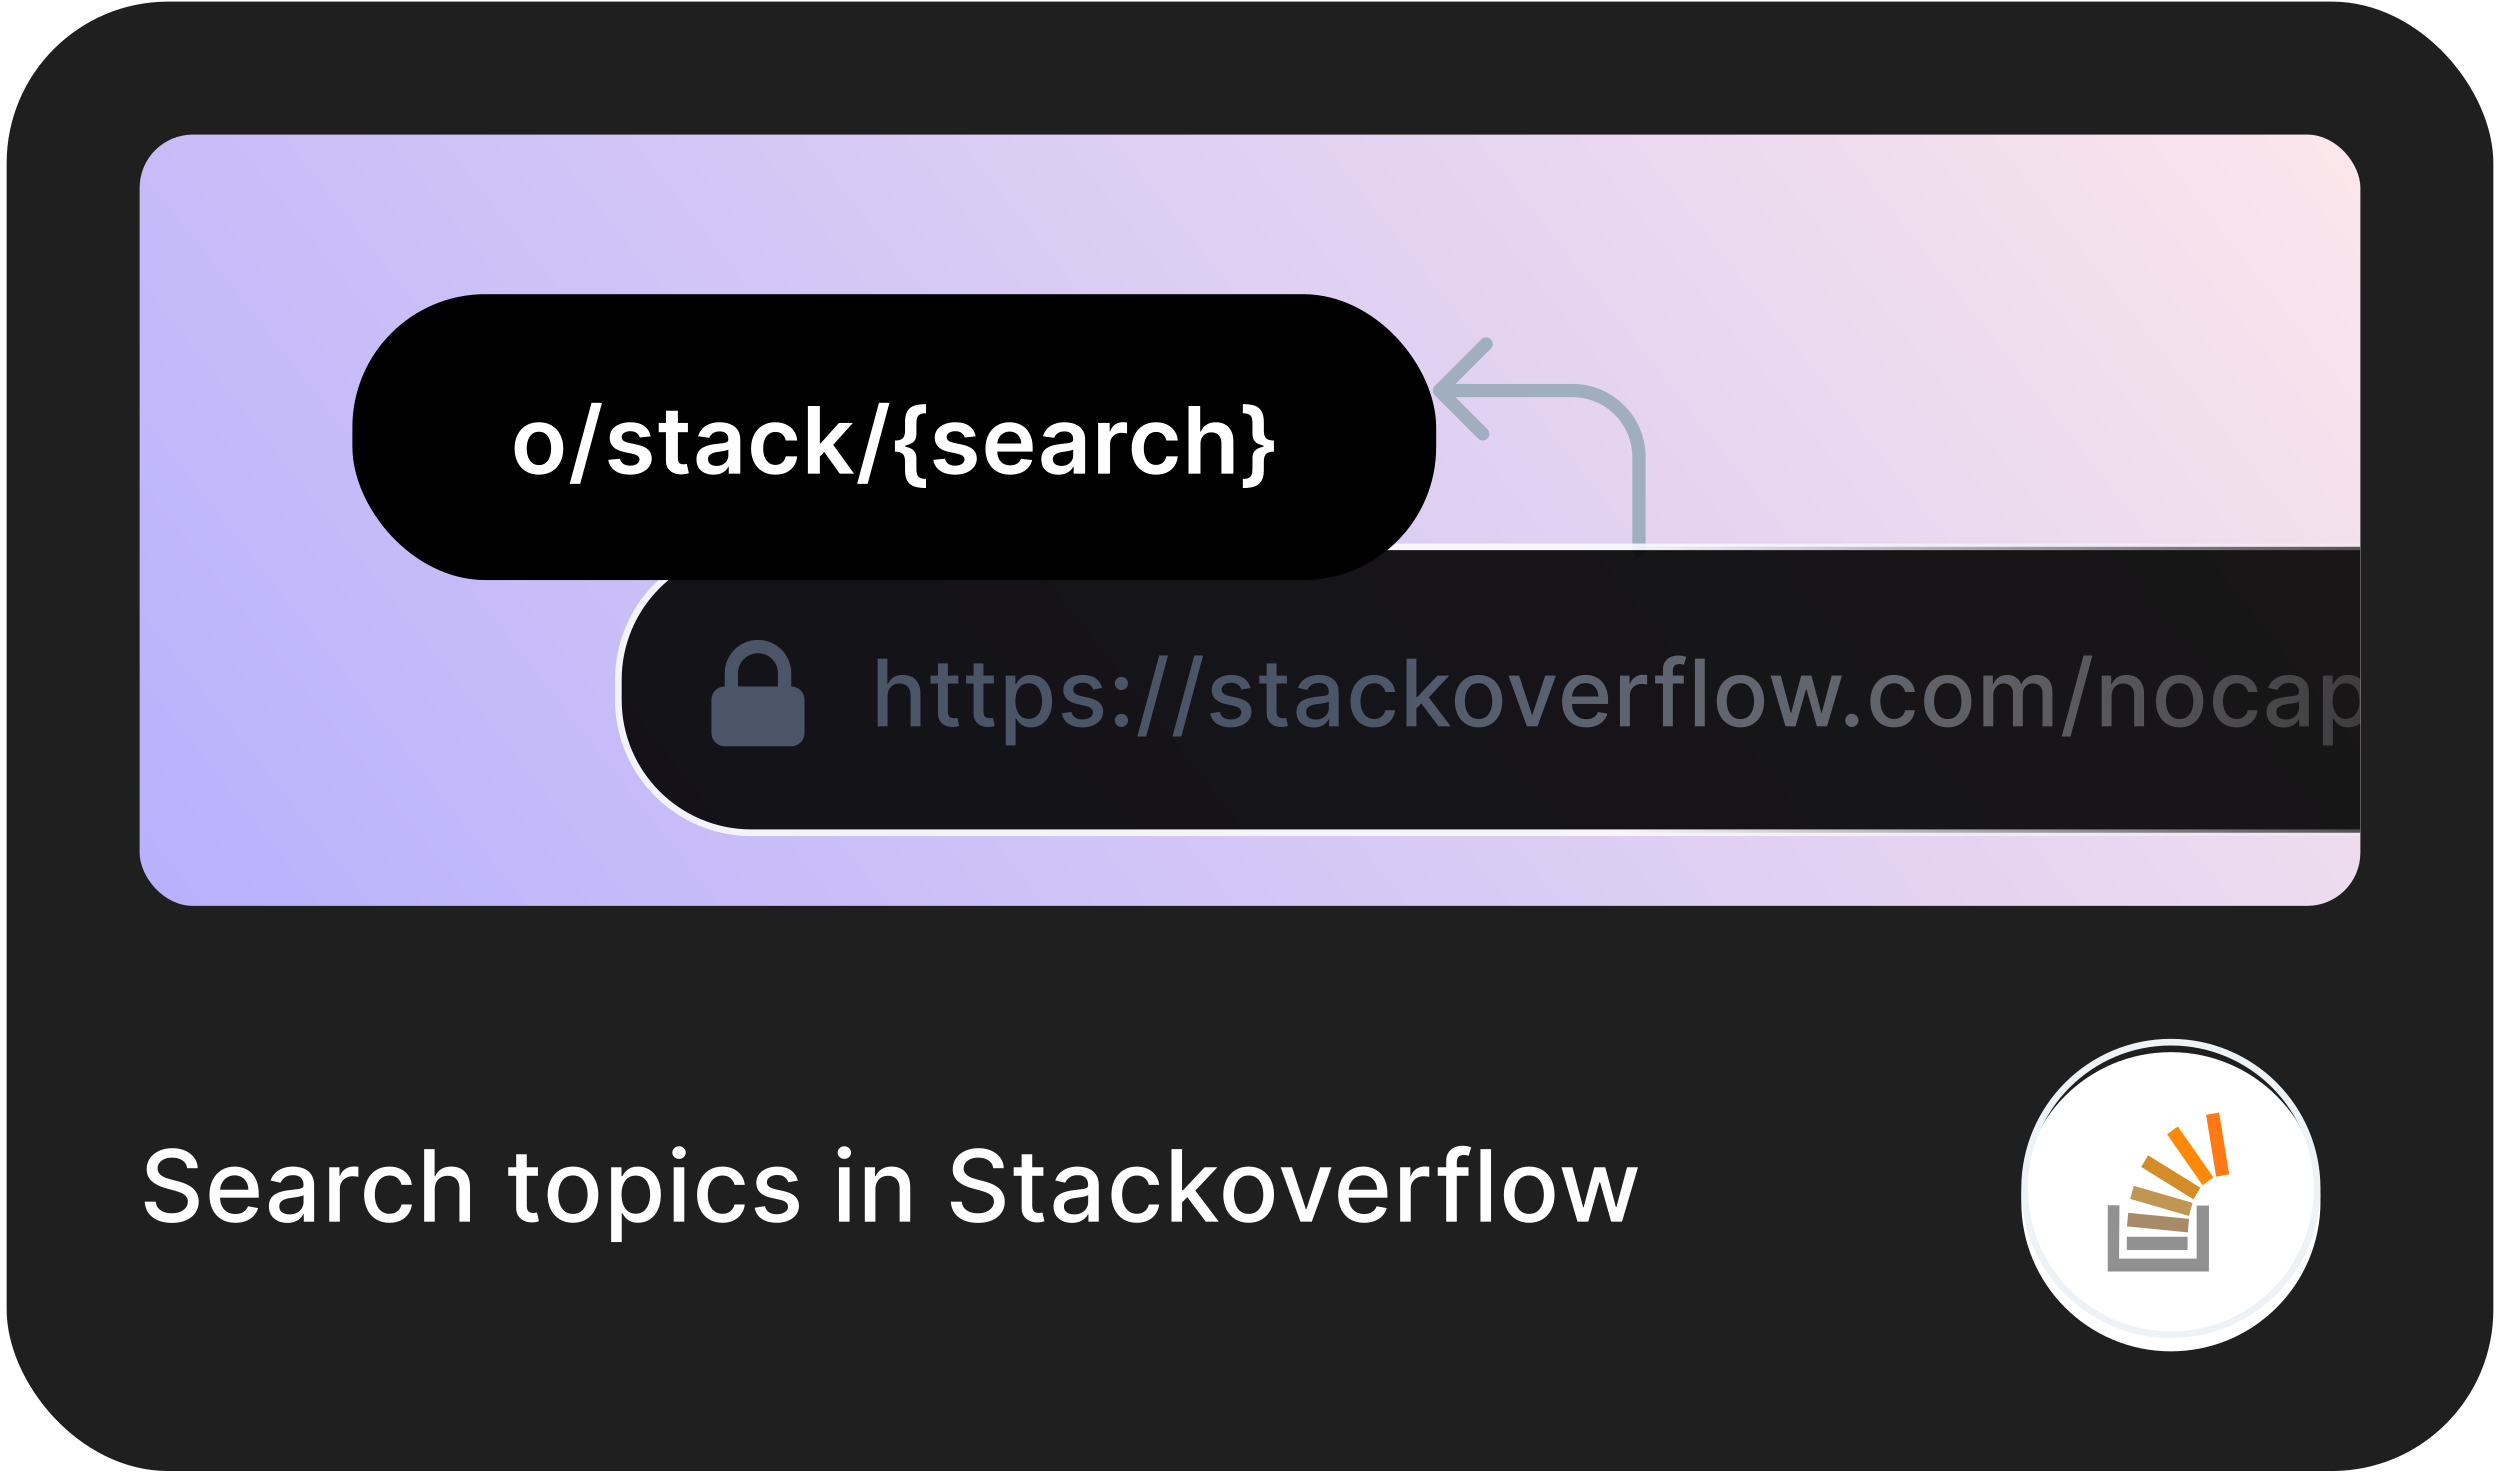 <svg width="376" height="222" viewBox="0 0 376 222" fill="none" xmlns="http://www.w3.org/2000/svg">
<g filter="url(#filter0_d_2106_31550)">
<rect x="1" width="374" height="221" rx="24.282" fill="#201F1F"/>
<g clip-path="url(#clip0_2106_31550)">
<rect x="21" y="20" width="334" height="116" rx="8" fill="url(#paint0_linear_2106_31550)"/>
<path d="M246.5 82.5L246.5 68.5C246.5 62.977 242.023 58.5 236.5 58.5L216.5 58.5M216.5 58.5L223.5 51.5M216.5 58.5L223 65" stroke="#A0AEC0" stroke-width="2" stroke-linecap="round" stroke-linejoin="round"/>
<g opacity="0.9">
<path d="M93 102C93 90.954 101.954 82 113 82H395V125H113C101.954 125 93 116.046 93 105V102Z" fill="black"/>
<path d="M93 102C93 90.954 101.954 82 113 82H395V125H113C101.954 125 93 116.046 93 105V102Z" stroke="url(#paint1_linear_2106_31550)"/>
</g>
<path d="M133.486 104.466V109H131.999V98.818H133.466V102.607H133.56C133.739 102.196 134.013 101.869 134.381 101.627C134.749 101.385 135.229 101.264 135.822 101.264C136.346 101.264 136.804 101.372 137.195 101.587C137.589 101.803 137.894 102.124 138.109 102.552C138.328 102.976 138.438 103.506 138.438 104.143V109H136.951V104.322C136.951 103.762 136.807 103.327 136.518 103.019C136.23 102.708 135.829 102.552 135.315 102.552C134.964 102.552 134.649 102.626 134.371 102.776C134.096 102.925 133.879 103.143 133.719 103.432C133.564 103.717 133.486 104.062 133.486 104.466ZM144.126 101.364V102.557H139.955V101.364H144.126ZM141.073 99.534H142.56V106.758C142.56 107.046 142.603 107.263 142.689 107.409C142.775 107.552 142.886 107.649 143.022 107.702C143.161 107.752 143.312 107.777 143.475 107.777C143.594 107.777 143.698 107.769 143.788 107.752C143.877 107.736 143.947 107.722 143.997 107.712L144.265 108.94C144.179 108.973 144.056 109.007 143.897 109.04C143.738 109.076 143.539 109.096 143.301 109.099C142.909 109.106 142.545 109.036 142.207 108.891C141.869 108.745 141.595 108.519 141.386 108.214C141.178 107.91 141.073 107.527 141.073 107.066V99.534ZM149.475 101.364V102.557H145.304V101.364H149.475ZM146.422 99.534H147.909V106.758C147.909 107.046 147.952 107.263 148.038 107.409C148.124 107.552 148.235 107.649 148.371 107.702C148.51 107.752 148.661 107.777 148.824 107.777C148.943 107.777 149.047 107.769 149.137 107.752C149.226 107.736 149.296 107.722 149.346 107.712L149.614 108.94C149.528 108.973 149.405 109.007 149.246 109.04C149.087 109.076 148.888 109.096 148.649 109.099C148.258 109.106 147.894 109.036 147.556 108.891C147.218 108.745 146.944 108.519 146.735 108.214C146.527 107.91 146.422 107.527 146.422 107.066V99.534ZM151.259 111.864V101.364H152.711V102.602H152.835C152.921 102.442 153.046 102.259 153.208 102.05C153.37 101.841 153.596 101.659 153.884 101.503C154.172 101.344 154.554 101.264 155.028 101.264C155.644 101.264 156.194 101.42 156.678 101.732C157.162 102.043 157.542 102.492 157.817 103.079C158.095 103.665 158.234 104.371 158.234 105.197C158.234 106.022 158.097 106.73 157.822 107.32C157.547 107.906 157.169 108.359 156.688 108.677C156.208 108.992 155.659 109.149 155.043 109.149C154.578 109.149 154.199 109.071 153.904 108.915C153.612 108.76 153.384 108.577 153.218 108.369C153.052 108.16 152.925 107.974 152.835 107.812H152.746V111.864H151.259ZM152.716 105.182C152.716 105.719 152.794 106.189 152.949 106.594C153.105 106.998 153.331 107.315 153.626 107.543C153.921 107.769 154.282 107.881 154.709 107.881C155.154 107.881 155.525 107.764 155.823 107.528C156.121 107.29 156.347 106.967 156.499 106.559C156.655 106.151 156.733 105.692 156.733 105.182C156.733 104.678 156.657 104.226 156.504 103.825C156.355 103.424 156.13 103.107 155.828 102.875C155.53 102.643 155.157 102.527 154.709 102.527C154.279 102.527 153.914 102.638 153.616 102.86C153.321 103.082 153.097 103.392 152.945 103.79C152.792 104.187 152.716 104.652 152.716 105.182ZM165.762 103.228L164.415 103.467C164.358 103.294 164.269 103.13 164.146 102.974C164.027 102.819 163.865 102.691 163.659 102.592C163.454 102.492 163.197 102.442 162.888 102.442C162.468 102.442 162.116 102.537 161.835 102.726C161.553 102.911 161.412 103.152 161.412 103.447C161.412 103.702 161.506 103.907 161.695 104.063C161.884 104.219 162.189 104.347 162.61 104.446L163.823 104.724C164.526 104.887 165.049 105.137 165.394 105.475C165.739 105.813 165.911 106.252 165.911 106.793C165.911 107.25 165.779 107.658 165.513 108.016C165.252 108.37 164.885 108.649 164.415 108.851C163.947 109.053 163.406 109.154 162.789 109.154C161.934 109.154 161.236 108.972 160.696 108.607C160.156 108.239 159.824 107.717 159.702 107.041L161.138 106.822C161.228 107.197 161.412 107.48 161.69 107.673C161.969 107.862 162.332 107.956 162.779 107.956C163.266 107.956 163.656 107.855 163.947 107.653C164.239 107.447 164.385 107.197 164.385 106.902C164.385 106.663 164.295 106.463 164.116 106.3C163.941 106.138 163.671 106.015 163.306 105.933L162.013 105.649C161.301 105.487 160.774 105.228 160.433 104.874C160.094 104.519 159.925 104.07 159.925 103.526C159.925 103.076 160.051 102.681 160.303 102.343C160.555 102.005 160.903 101.741 161.347 101.553C161.791 101.36 162.3 101.264 162.874 101.264C163.699 101.264 164.348 101.443 164.822 101.801C165.296 102.156 165.61 102.631 165.762 103.228ZM168.665 109.094C168.393 109.094 168.16 108.998 167.964 108.806C167.768 108.611 167.671 108.375 167.671 108.1C167.671 107.828 167.768 107.596 167.964 107.404C168.16 107.209 168.393 107.111 168.665 107.111C168.937 107.111 169.17 107.209 169.366 107.404C169.562 107.596 169.659 107.828 169.659 108.1C169.659 108.282 169.613 108.45 169.52 108.602C169.431 108.751 169.311 108.871 169.162 108.96C169.013 109.05 168.847 109.094 168.665 109.094ZM168.665 103.536C168.393 103.536 168.16 103.438 167.964 103.243C167.768 103.047 167.671 102.814 167.671 102.542C167.671 102.27 167.768 102.038 167.964 101.846C168.16 101.65 168.393 101.553 168.665 101.553C168.937 101.553 169.17 101.65 169.366 101.846C169.562 102.038 169.659 102.27 169.659 102.542C169.659 102.724 169.613 102.892 169.52 103.044C169.431 103.193 169.311 103.312 169.162 103.402C169.013 103.491 168.847 103.536 168.665 103.536ZM175.668 98.341L172.387 110.531H171.06L174.341 98.341H175.668ZM180.949 98.341L177.668 110.531H176.34L179.622 98.341H180.949ZM188.074 103.228L186.727 103.467C186.67 103.294 186.581 103.13 186.458 102.974C186.339 102.819 186.177 102.691 185.971 102.592C185.766 102.492 185.509 102.442 185.2 102.442C184.78 102.442 184.428 102.537 184.146 102.726C183.865 102.911 183.724 103.152 183.724 103.447C183.724 103.702 183.818 103.907 184.007 104.063C184.196 104.219 184.501 104.347 184.922 104.446L186.135 104.724C186.838 104.887 187.361 105.137 187.706 105.475C188.051 105.813 188.223 106.252 188.223 106.793C188.223 107.25 188.091 107.658 187.825 108.016C187.564 108.37 187.197 108.649 186.727 108.851C186.259 109.053 185.717 109.154 185.101 109.154C184.246 109.154 183.548 108.972 183.008 108.607C182.468 108.239 182.136 107.717 182.014 107.041L183.45 106.822C183.54 107.197 183.724 107.48 184.002 107.673C184.281 107.862 184.644 107.956 185.091 107.956C185.578 107.956 185.968 107.855 186.259 107.653C186.551 107.447 186.697 107.197 186.697 106.902C186.697 106.663 186.607 106.463 186.428 106.3C186.253 106.138 185.983 106.015 185.618 105.933L184.325 105.649C183.613 105.487 183.086 105.228 182.744 104.874C182.406 104.519 182.237 104.07 182.237 103.526C182.237 103.076 182.363 102.681 182.615 102.343C182.867 102.005 183.215 101.741 183.659 101.553C184.103 101.36 184.612 101.264 185.186 101.264C186.011 101.264 186.66 101.443 187.134 101.801C187.608 102.156 187.922 102.631 188.074 103.228ZM193.562 101.364V102.557H189.391V101.364H193.562ZM190.51 99.534H191.996V106.758C191.996 107.046 192.039 107.263 192.125 107.409C192.212 107.552 192.323 107.649 192.459 107.702C192.598 107.752 192.749 107.777 192.911 107.777C193.03 107.777 193.135 107.769 193.224 107.752C193.314 107.736 193.383 107.722 193.433 107.712L193.701 108.94C193.615 108.973 193.493 109.007 193.334 109.04C193.174 109.076 192.976 109.096 192.737 109.099C192.346 109.106 191.981 109.036 191.643 108.891C191.305 108.745 191.032 108.519 190.823 108.214C190.614 107.91 190.51 107.527 190.51 107.066V99.534ZM197.569 109.169C197.085 109.169 196.647 109.08 196.256 108.901C195.865 108.718 195.555 108.455 195.327 108.11C195.101 107.765 194.989 107.343 194.989 106.842C194.989 106.411 195.071 106.057 195.237 105.778C195.403 105.5 195.627 105.28 195.908 105.117C196.19 104.955 196.505 104.832 196.853 104.749C197.201 104.666 197.556 104.603 197.917 104.56C198.374 104.507 198.745 104.464 199.031 104.431C199.316 104.395 199.523 104.337 199.652 104.257C199.781 104.178 199.846 104.048 199.846 103.869V103.835C199.846 103.4 199.723 103.064 199.478 102.825C199.236 102.587 198.875 102.467 198.394 102.467C197.894 102.467 197.499 102.578 197.211 102.8C196.926 103.019 196.729 103.263 196.619 103.531L195.222 103.213C195.388 102.749 195.63 102.375 195.948 102.089C196.27 101.801 196.639 101.592 197.057 101.463C197.474 101.33 197.914 101.264 198.374 101.264C198.679 101.264 199.002 101.301 199.344 101.374C199.688 101.443 200.01 101.572 200.308 101.761C200.61 101.95 200.857 102.22 201.049 102.572C201.241 102.92 201.337 103.372 201.337 103.929V109H199.886V107.956H199.826C199.73 108.148 199.586 108.337 199.393 108.523C199.201 108.708 198.954 108.862 198.653 108.985C198.351 109.108 197.99 109.169 197.569 109.169ZM197.892 107.976C198.303 107.976 198.654 107.895 198.946 107.732C199.241 107.57 199.465 107.358 199.617 107.096C199.773 106.831 199.851 106.547 199.851 106.246V105.261C199.798 105.314 199.695 105.364 199.543 105.411C199.393 105.454 199.223 105.492 199.031 105.525C198.838 105.555 198.651 105.583 198.469 105.609C198.286 105.633 198.134 105.652 198.011 105.669C197.723 105.705 197.459 105.767 197.221 105.853C196.986 105.939 196.797 106.063 196.654 106.226C196.515 106.385 196.445 106.597 196.445 106.862C196.445 107.23 196.581 107.509 196.853 107.697C197.125 107.883 197.471 107.976 197.892 107.976ZM206.674 109.154C205.935 109.154 205.298 108.987 204.765 108.652C204.234 108.314 203.827 107.848 203.542 107.255C203.257 106.662 203.114 105.982 203.114 105.217C203.114 104.441 203.26 103.757 203.552 103.163C203.843 102.567 204.254 102.101 204.785 101.766C205.315 101.432 205.94 101.264 206.659 101.264C207.239 101.264 207.756 101.372 208.21 101.587C208.664 101.799 209.03 102.098 209.309 102.482C209.591 102.867 209.758 103.316 209.811 103.83H208.364C208.285 103.472 208.102 103.163 207.817 102.905C207.536 102.646 207.158 102.517 206.684 102.517C206.27 102.517 205.907 102.626 205.595 102.845C205.287 103.061 205.047 103.369 204.874 103.77C204.702 104.168 204.616 104.638 204.616 105.182C204.616 105.739 204.7 106.219 204.869 106.624C205.038 107.028 205.277 107.341 205.585 107.563C205.897 107.785 206.263 107.896 206.684 107.896C206.966 107.896 207.221 107.845 207.449 107.742C207.681 107.636 207.875 107.485 208.031 107.29C208.19 107.094 208.301 106.859 208.364 106.584H209.811C209.758 107.078 209.597 107.518 209.329 107.906C209.06 108.294 208.701 108.599 208.25 108.821C207.802 109.043 207.277 109.154 206.674 109.154ZM212.908 106.41L212.898 104.595H213.156L216.199 101.364H217.979L214.509 105.043H214.275L212.908 106.41ZM211.541 109V98.818H213.027V109H211.541ZM216.363 109L213.629 105.371L214.653 104.332L218.188 109H216.363ZM222.376 109.154C221.66 109.154 221.035 108.99 220.501 108.662C219.968 108.334 219.554 107.875 219.259 107.285C218.964 106.695 218.816 106.005 218.816 105.217C218.816 104.424 218.964 103.732 219.259 103.138C219.554 102.545 219.968 102.085 220.501 101.756C221.035 101.428 221.66 101.264 222.376 101.264C223.092 101.264 223.716 101.428 224.25 101.756C224.784 102.085 225.198 102.545 225.493 103.138C225.788 103.732 225.935 104.424 225.935 105.217C225.935 106.005 225.788 106.695 225.493 107.285C225.198 107.875 224.784 108.334 224.25 108.662C223.716 108.99 223.092 109.154 222.376 109.154ZM222.381 107.906C222.845 107.906 223.229 107.784 223.534 107.538C223.839 107.293 224.064 106.967 224.21 106.559C224.359 106.151 224.434 105.702 224.434 105.212C224.434 104.724 224.359 104.277 224.21 103.869C224.064 103.458 223.839 103.129 223.534 102.88C223.229 102.631 222.845 102.507 222.381 102.507C221.913 102.507 221.526 102.631 221.217 102.88C220.912 103.129 220.685 103.458 220.536 103.869C220.39 104.277 220.318 104.724 220.318 105.212C220.318 105.702 220.39 106.151 220.536 106.559C220.685 106.967 220.912 107.293 221.217 107.538C221.526 107.784 221.913 107.906 222.381 107.906ZM234.008 101.364L231.238 109H229.647L226.873 101.364H228.469L230.403 107.24H230.483L232.412 101.364H234.008ZM238.576 109.154C237.824 109.154 237.176 108.993 236.632 108.672C236.092 108.347 235.674 107.891 235.379 107.305C235.088 106.715 234.942 106.024 234.942 105.232C234.942 104.449 235.088 103.76 235.379 103.163C235.674 102.567 236.085 102.101 236.612 101.766C237.143 101.432 237.762 101.264 238.472 101.264C238.902 101.264 239.32 101.335 239.724 101.478C240.129 101.621 240.492 101.844 240.813 102.149C241.135 102.454 241.388 102.85 241.574 103.337C241.76 103.821 241.852 104.41 241.852 105.102V105.629H235.782V104.516H240.396C240.396 104.125 240.316 103.778 240.157 103.477C239.998 103.172 239.774 102.931 239.486 102.756C239.201 102.58 238.866 102.492 238.482 102.492C238.064 102.492 237.699 102.595 237.388 102.8C237.08 103.003 236.841 103.268 236.672 103.596C236.506 103.921 236.423 104.274 236.423 104.655V105.525C236.423 106.035 236.513 106.469 236.692 106.827C236.874 107.185 237.128 107.459 237.452 107.648C237.777 107.833 238.157 107.926 238.591 107.926C238.873 107.926 239.13 107.886 239.362 107.807C239.594 107.724 239.794 107.601 239.963 107.439C240.132 107.277 240.261 107.076 240.351 106.837L241.758 107.091C241.645 107.505 241.443 107.868 241.151 108.18C240.863 108.488 240.5 108.728 240.063 108.901C239.628 109.07 239.133 109.154 238.576 109.154ZM243.642 109V101.364H245.078V102.577H245.158C245.297 102.166 245.542 101.843 245.894 101.607C246.248 101.369 246.649 101.249 247.097 101.249C247.19 101.249 247.299 101.253 247.425 101.259C247.554 101.266 247.655 101.274 247.728 101.284V102.706C247.669 102.689 247.563 102.671 247.41 102.651C247.258 102.628 247.105 102.616 246.953 102.616C246.601 102.616 246.288 102.691 246.013 102.84C245.741 102.986 245.526 103.19 245.367 103.452C245.208 103.71 245.128 104.005 245.128 104.337V109H243.642ZM253.24 101.364V102.557H248.925V101.364H253.24ZM250.108 109V100.479C250.108 100.001 250.212 99.605 250.421 99.29C250.63 98.972 250.907 98.735 251.251 98.579C251.596 98.421 251.971 98.341 252.375 98.341C252.673 98.341 252.929 98.366 253.141 98.415C253.353 98.462 253.51 98.505 253.613 98.545L253.265 99.748C253.195 99.728 253.106 99.705 252.996 99.678C252.887 99.648 252.755 99.633 252.599 99.633C252.237 99.633 251.979 99.723 251.823 99.902C251.671 100.081 251.594 100.339 251.594 100.678V109H250.108ZM256.4 98.818V109H254.914V98.818H256.4ZM261.757 109.154C261.041 109.154 260.416 108.99 259.882 108.662C259.349 108.334 258.935 107.875 258.64 107.285C258.345 106.695 258.197 106.005 258.197 105.217C258.197 104.424 258.345 103.732 258.64 103.138C258.935 102.545 259.349 102.085 259.882 101.756C260.416 101.428 261.041 101.264 261.757 101.264C262.473 101.264 263.097 101.428 263.631 101.756C264.165 102.085 264.579 102.545 264.874 103.138C265.169 103.732 265.316 104.424 265.316 105.217C265.316 106.005 265.169 106.695 264.874 107.285C264.579 107.875 264.165 108.334 263.631 108.662C263.097 108.99 262.473 109.154 261.757 109.154ZM261.762 107.906C262.226 107.906 262.61 107.784 262.915 107.538C263.22 107.293 263.445 106.967 263.591 106.559C263.74 106.151 263.815 105.702 263.815 105.212C263.815 104.724 263.74 104.277 263.591 103.869C263.445 103.458 263.22 103.129 262.915 102.88C262.61 102.631 262.226 102.507 261.762 102.507C261.294 102.507 260.907 102.631 260.598 102.88C260.293 103.129 260.066 103.458 259.917 103.869C259.771 104.277 259.699 104.724 259.699 105.212C259.699 105.702 259.771 106.151 259.917 106.559C260.066 106.967 260.293 107.293 260.598 107.538C260.907 107.784 261.294 107.906 261.762 107.906ZM268.539 109L266.292 101.364H267.828L269.324 106.972H269.399L270.9 101.364H272.437L273.928 106.947H274.003L275.489 101.364H277.025L274.783 109H273.267L271.716 103.487H271.601L270.05 109H268.539ZM278.516 109.094C278.245 109.094 278.011 108.998 277.815 108.806C277.62 108.611 277.522 108.375 277.522 108.1C277.522 107.828 277.62 107.596 277.815 107.404C278.011 107.209 278.245 107.111 278.516 107.111C278.788 107.111 279.022 107.209 279.217 107.404C279.413 107.596 279.511 107.828 279.511 108.1C279.511 108.282 279.464 108.45 279.371 108.602C279.282 108.751 279.163 108.871 279.014 108.96C278.864 109.05 278.699 109.094 278.516 109.094ZM284.858 109.154C284.119 109.154 283.483 108.987 282.949 108.652C282.419 108.314 282.011 107.848 281.726 107.255C281.441 106.662 281.299 105.982 281.299 105.217C281.299 104.441 281.445 103.757 281.736 103.163C282.028 102.567 282.439 102.101 282.969 101.766C283.5 101.432 284.124 101.264 284.843 101.264C285.424 101.264 285.941 101.372 286.395 101.587C286.849 101.799 287.215 102.098 287.493 102.482C287.775 102.867 287.942 103.316 287.995 103.83H286.549C286.469 103.472 286.287 103.163 286.002 102.905C285.72 102.646 285.342 102.517 284.868 102.517C284.454 102.517 284.091 102.626 283.78 102.845C283.471 103.061 283.231 103.369 283.059 103.77C282.886 104.168 282.8 104.638 282.8 105.182C282.8 105.739 282.885 106.219 283.054 106.624C283.223 107.028 283.461 107.341 283.77 107.563C284.081 107.785 284.447 107.896 284.868 107.896C285.15 107.896 285.405 107.845 285.634 107.742C285.866 107.636 286.06 107.485 286.216 107.29C286.375 107.094 286.486 106.859 286.549 106.584H287.995C287.942 107.078 287.782 107.518 287.513 107.906C287.245 108.294 286.885 108.599 286.434 108.821C285.987 109.043 285.462 109.154 284.858 109.154ZM292.942 109.154C292.226 109.154 291.601 108.99 291.067 108.662C290.534 108.334 290.12 107.875 289.825 107.285C289.53 106.695 289.382 106.005 289.382 105.217C289.382 104.424 289.53 103.732 289.825 103.138C290.12 102.545 290.534 102.085 291.067 101.756C291.601 101.428 292.226 101.264 292.942 101.264C293.658 101.264 294.282 101.428 294.816 101.756C295.35 102.085 295.764 102.545 296.059 103.138C296.354 103.732 296.501 104.424 296.501 105.217C296.501 106.005 296.354 106.695 296.059 107.285C295.764 107.875 295.35 108.334 294.816 108.662C294.282 108.99 293.658 109.154 292.942 109.154ZM292.947 107.906C293.411 107.906 293.795 107.784 294.1 107.538C294.405 107.293 294.63 106.967 294.776 106.559C294.925 106.151 295 105.702 295 105.212C295 104.724 294.925 104.277 294.776 103.869C294.63 103.458 294.405 103.129 294.1 102.88C293.795 102.631 293.411 102.507 292.947 102.507C292.479 102.507 292.092 102.631 291.783 102.88C291.478 103.129 291.251 103.458 291.102 103.869C290.956 104.277 290.884 104.724 290.884 105.212C290.884 105.702 290.956 106.151 291.102 106.559C291.251 106.967 291.478 107.293 291.783 107.538C292.092 107.784 292.479 107.906 292.947 107.906ZM298.301 109V101.364H299.728V102.607H299.822C299.981 102.186 300.241 101.857 300.603 101.622C300.964 101.384 301.396 101.264 301.9 101.264C302.411 101.264 302.838 101.384 303.183 101.622C303.531 101.861 303.788 102.189 303.953 102.607H304.033C304.215 102.199 304.505 101.874 304.903 101.632C305.301 101.387 305.775 101.264 306.325 101.264C307.018 101.264 307.583 101.481 308.02 101.915C308.461 102.35 308.681 103.004 308.681 103.879V109H307.195V104.018C307.195 103.501 307.054 103.127 306.772 102.895C306.491 102.663 306.154 102.547 305.763 102.547C305.279 102.547 304.903 102.696 304.635 102.994C304.366 103.289 304.232 103.669 304.232 104.133V109H302.75V103.924C302.75 103.51 302.621 103.177 302.362 102.925C302.104 102.673 301.768 102.547 301.353 102.547C301.072 102.547 300.811 102.621 300.573 102.771C300.337 102.916 300.147 103.12 300.001 103.382C299.858 103.644 299.787 103.947 299.787 104.292V109H298.301ZM314.692 98.341L311.41 110.531H310.083L313.364 98.341H314.692ZM317.581 104.466V109H316.094V101.364H317.521V102.607H317.616C317.791 102.202 318.066 101.877 318.441 101.632C318.819 101.387 319.294 101.264 319.868 101.264C320.388 101.264 320.844 101.374 321.235 101.592C321.626 101.808 321.929 102.129 322.145 102.557C322.36 102.984 322.468 103.513 322.468 104.143V109H320.981V104.322C320.981 103.768 320.837 103.336 320.549 103.024C320.261 102.709 319.864 102.552 319.361 102.552C319.016 102.552 318.709 102.626 318.441 102.776C318.176 102.925 317.965 103.143 317.81 103.432C317.657 103.717 317.581 104.062 317.581 104.466ZM327.818 109.154C327.102 109.154 326.478 108.99 325.944 108.662C325.41 108.334 324.996 107.875 324.701 107.285C324.406 106.695 324.259 106.005 324.259 105.217C324.259 104.424 324.406 103.732 324.701 103.138C324.996 102.545 325.41 102.085 325.944 101.756C326.478 101.428 327.102 101.264 327.818 101.264C328.534 101.264 329.159 101.428 329.692 101.756C330.226 102.085 330.64 102.545 330.935 103.138C331.23 103.732 331.378 104.424 331.378 105.217C331.378 106.005 331.23 106.695 330.935 107.285C330.64 107.875 330.226 108.334 329.692 108.662C329.159 108.99 328.534 109.154 327.818 109.154ZM327.823 107.906C328.287 107.906 328.672 107.784 328.977 107.538C329.281 107.293 329.507 106.967 329.653 106.559C329.802 106.151 329.876 105.702 329.876 105.212C329.876 104.724 329.802 104.277 329.653 103.869C329.507 103.458 329.281 103.129 328.977 102.88C328.672 102.631 328.287 102.507 327.823 102.507C327.356 102.507 326.968 102.631 326.66 102.88C326.355 103.129 326.128 103.458 325.979 103.869C325.833 104.277 325.76 104.724 325.76 105.212C325.76 105.702 325.833 106.151 325.979 106.559C326.128 106.967 326.355 107.293 326.66 107.538C326.968 107.784 327.356 107.906 327.823 107.906ZM336.394 109.154C335.655 109.154 335.018 108.987 334.485 108.652C333.954 108.314 333.547 107.848 333.262 107.255C332.977 106.662 332.834 105.982 332.834 105.217C332.834 104.441 332.98 103.757 333.272 103.163C333.563 102.567 333.974 102.101 334.505 101.766C335.035 101.432 335.66 101.264 336.379 101.264C336.959 101.264 337.476 101.372 337.93 101.587C338.384 101.799 338.75 102.098 339.029 102.482C339.31 102.867 339.478 103.316 339.531 103.83H338.084C338.005 103.472 337.822 103.163 337.537 102.905C337.255 102.646 336.878 102.517 336.404 102.517C335.989 102.517 335.626 102.626 335.315 102.845C335.007 103.061 334.766 103.369 334.594 103.77C334.422 104.168 334.335 104.638 334.335 105.182C334.335 105.739 334.42 106.219 334.589 106.624C334.758 107.028 334.997 107.341 335.305 107.563C335.616 107.785 335.983 107.896 336.404 107.896C336.685 107.896 336.941 107.845 337.169 107.742C337.401 107.636 337.595 107.485 337.751 107.29C337.91 107.094 338.021 106.859 338.084 106.584H339.531C339.478 107.078 339.317 107.518 339.049 107.906C338.78 108.294 338.42 108.599 337.97 108.821C337.522 109.043 336.997 109.154 336.394 109.154ZM343.483 109.169C342.999 109.169 342.561 109.08 342.17 108.901C341.779 108.718 341.469 108.455 341.241 108.11C341.015 107.765 340.903 107.343 340.903 106.842C340.903 106.411 340.985 106.057 341.151 105.778C341.317 105.5 341.541 105.28 341.822 105.117C342.104 104.955 342.419 104.832 342.767 104.749C343.115 104.666 343.47 104.603 343.831 104.56C344.288 104.507 344.659 104.464 344.944 104.431C345.229 104.395 345.437 104.337 345.566 104.257C345.695 104.178 345.76 104.048 345.76 103.869V103.835C345.76 103.4 345.637 103.064 345.392 102.825C345.15 102.587 344.789 102.467 344.308 102.467C343.808 102.467 343.413 102.578 343.125 102.8C342.84 103.019 342.643 103.263 342.533 103.531L341.136 103.213C341.302 102.749 341.544 102.375 341.862 102.089C342.184 101.801 342.553 101.592 342.971 101.463C343.388 101.33 343.827 101.264 344.288 101.264C344.593 101.264 344.916 101.301 345.258 101.374C345.602 101.443 345.924 101.572 346.222 101.761C346.524 101.95 346.771 102.22 346.963 102.572C347.155 102.92 347.251 103.372 347.251 103.929V109H345.8V107.956H345.74C345.644 108.148 345.5 108.337 345.307 108.523C345.115 108.708 344.868 108.862 344.567 108.985C344.265 109.108 343.904 109.169 343.483 109.169ZM343.806 107.976C344.217 107.976 344.568 107.895 344.86 107.732C345.155 107.57 345.379 107.358 345.531 107.096C345.687 106.831 345.765 106.547 345.765 106.246V105.261C345.712 105.314 345.609 105.364 345.456 105.411C345.307 105.454 345.137 105.492 344.944 105.525C344.752 105.555 344.565 105.583 344.383 105.609C344.2 105.633 344.048 105.652 343.925 105.669C343.637 105.705 343.373 105.767 343.135 105.853C342.899 105.939 342.711 106.063 342.568 106.226C342.429 106.385 342.359 106.597 342.359 106.862C342.359 107.23 342.495 107.509 342.767 107.697C343.039 107.883 343.385 107.976 343.806 107.976ZM349.371 111.864V101.364H350.823V102.602H350.947C351.033 102.442 351.158 102.259 351.32 102.05C351.482 101.841 351.708 101.659 351.996 101.503C352.285 101.344 352.666 101.264 353.14 101.264C353.756 101.264 354.306 101.42 354.79 101.732C355.274 102.043 355.654 102.492 355.929 103.079C356.207 103.665 356.346 104.371 356.346 105.197C356.346 106.022 356.209 106.73 355.934 107.32C355.659 107.906 355.281 108.359 354.8 108.677C354.32 108.992 353.771 109.149 353.155 109.149C352.691 109.149 352.311 109.071 352.016 108.915C351.724 108.76 351.496 108.577 351.33 108.369C351.164 108.16 351.037 107.974 350.947 107.812H350.858V111.864H349.371ZM350.828 105.182C350.828 105.719 350.906 106.189 351.062 106.594C351.217 106.998 351.443 107.315 351.738 107.543C352.033 107.769 352.394 107.881 352.821 107.881C353.266 107.881 353.637 107.764 353.935 107.528C354.233 107.29 354.459 106.967 354.611 106.559C354.767 106.151 354.845 105.692 354.845 105.182C354.845 104.678 354.769 104.226 354.616 103.825C354.467 103.424 354.242 103.107 353.94 102.875C353.642 102.643 353.269 102.527 352.821 102.527C352.391 102.527 352.026 102.638 351.728 102.86C351.433 103.082 351.209 103.392 351.057 103.79C350.904 104.187 350.828 104.652 350.828 105.182ZM361.716 101.364V102.557H357.545V101.364H361.716ZM358.664 99.534H360.15V106.758C360.15 107.046 360.193 107.263 360.28 107.409C360.366 107.552 360.477 107.649 360.613 107.702C360.752 107.752 360.903 107.777 361.065 107.777C361.184 107.777 361.289 107.769 361.378 107.752C361.468 107.736 361.537 107.722 361.587 107.712L361.856 108.94C361.769 108.973 361.647 109.007 361.488 109.04C361.329 109.076 361.13 109.096 360.891 109.099C360.5 109.106 360.135 109.036 359.797 108.891C359.459 108.745 359.186 108.519 358.977 108.214C358.768 107.91 358.664 107.527 358.664 107.066V99.534ZM366.635 109.154C365.896 109.154 365.26 108.987 364.726 108.652C364.196 108.314 363.788 107.848 363.503 107.255C363.218 106.662 363.076 105.982 363.076 105.217C363.076 104.441 363.222 103.757 363.513 103.163C363.805 102.567 364.216 102.101 364.746 101.766C365.276 101.432 365.901 101.264 366.62 101.264C367.2 101.264 367.718 101.372 368.172 101.587C368.626 101.799 368.992 102.098 369.27 102.482C369.552 102.867 369.719 103.316 369.772 103.83H368.326C368.246 103.472 368.064 103.163 367.779 102.905C367.497 102.646 367.119 102.517 366.645 102.517C366.231 102.517 365.868 102.626 365.557 102.845C365.248 103.061 365.008 103.369 364.836 103.77C364.663 104.168 364.577 104.638 364.577 105.182C364.577 105.739 364.662 106.219 364.831 106.624C365 107.028 365.238 107.341 365.547 107.563C365.858 107.785 366.224 107.896 366.645 107.896C366.927 107.896 367.182 107.845 367.411 107.742C367.643 107.636 367.837 107.485 367.993 107.29C368.152 107.094 368.263 106.859 368.326 106.584H369.772C369.719 107.078 369.559 107.518 369.29 107.906C369.022 108.294 368.662 108.599 368.211 108.821C367.764 109.043 367.239 109.154 366.635 109.154ZM372.989 104.466V109H371.502V98.818H372.969V102.607H373.063C373.242 102.196 373.516 101.869 373.883 101.627C374.251 101.385 374.732 101.264 375.325 101.264C375.849 101.264 376.306 101.372 376.697 101.587C377.092 101.803 377.397 102.124 377.612 102.552C377.831 102.976 377.94 103.506 377.94 104.143V109H376.454V104.322C376.454 103.762 376.31 103.327 376.021 103.019C375.733 102.708 375.332 102.552 374.818 102.552C374.467 102.552 374.152 102.626 373.874 102.776C373.598 102.925 373.381 103.143 373.222 103.432C373.066 103.717 372.989 104.062 372.989 104.466ZM382.286 109.169C381.802 109.169 381.365 109.08 380.974 108.901C380.583 108.718 380.273 108.455 380.044 108.11C379.819 107.765 379.706 107.343 379.706 106.842C379.706 106.411 379.789 106.057 379.955 105.778C380.12 105.5 380.344 105.28 380.626 105.117C380.907 104.955 381.222 104.832 381.57 104.749C381.918 104.666 382.273 104.603 382.634 104.56C383.092 104.507 383.463 104.464 383.748 104.431C384.033 104.395 384.24 104.337 384.369 104.257C384.499 104.178 384.563 104.048 384.563 103.869V103.835C384.563 103.4 384.441 103.064 384.195 102.825C383.953 102.587 383.592 102.467 383.112 102.467C382.611 102.467 382.217 102.578 381.928 102.8C381.643 103.019 381.446 103.263 381.337 103.531L379.94 103.213C380.105 102.749 380.347 102.375 380.666 102.089C380.987 101.801 381.357 101.592 381.774 101.463C382.192 101.33 382.631 101.264 383.092 101.264C383.397 101.264 383.72 101.301 384.061 101.374C384.406 101.443 384.727 101.572 385.026 101.761C385.327 101.95 385.574 102.22 385.766 102.572C385.959 102.92 386.055 103.372 386.055 103.929V109H384.603V107.956H384.543C384.447 108.148 384.303 108.337 384.111 108.523C383.919 108.708 383.672 108.862 383.37 108.985C383.068 109.108 382.707 109.169 382.286 109.169ZM382.609 107.976C383.02 107.976 383.372 107.895 383.663 107.732C383.958 107.57 384.182 107.358 384.335 107.096C384.49 106.831 384.568 106.547 384.568 106.246V105.261C384.515 105.314 384.412 105.364 384.26 105.411C384.111 105.454 383.94 105.492 383.748 105.525C383.556 105.555 383.368 105.583 383.186 105.609C383.004 105.633 382.851 105.652 382.729 105.669C382.44 105.705 382.177 105.767 381.938 105.853C381.703 105.939 381.514 106.063 381.372 106.226C381.232 106.385 381.163 106.597 381.163 106.862C381.163 107.23 381.299 107.509 381.57 107.697C381.842 107.883 382.188 107.976 382.609 107.976ZM389.8 106.072V105.977C389.807 105.361 389.868 104.87 389.984 104.506C390.104 104.141 390.273 103.846 390.491 103.621C390.71 103.395 390.974 103.19 391.282 103.004C391.481 102.878 391.66 102.737 391.819 102.582C391.978 102.426 392.104 102.247 392.197 102.045C392.289 101.843 392.336 101.619 392.336 101.374C392.336 101.079 392.266 100.823 392.127 100.608C391.988 100.393 391.802 100.227 391.57 100.111C391.342 99.992 391.086 99.932 390.805 99.932C390.549 99.932 390.306 99.985 390.074 100.091C389.842 100.197 389.65 100.363 389.497 100.588C389.345 100.81 389.257 101.097 389.234 101.448H387.722C387.745 100.852 387.896 100.348 388.175 99.937C388.453 99.522 388.821 99.209 389.278 98.997C389.739 98.785 390.248 98.679 390.805 98.679C391.414 98.679 391.948 98.793 392.405 99.022C392.863 99.247 393.218 99.564 393.469 99.972C393.725 100.376 393.852 100.848 393.852 101.388C393.852 101.76 393.794 102.094 393.678 102.393C393.562 102.688 393.397 102.951 393.181 103.183C392.969 103.415 392.714 103.621 392.415 103.8C392.134 103.975 391.905 104.158 391.729 104.347C391.557 104.536 391.431 104.759 391.352 105.018C391.272 105.276 391.229 105.596 391.222 105.977V106.072H389.8ZM390.551 109.094C390.279 109.094 390.046 108.998 389.85 108.806C389.655 108.611 389.557 108.375 389.557 108.1C389.557 107.828 389.655 107.596 389.85 107.404C390.046 107.209 390.279 107.111 390.551 107.111C390.82 107.111 391.052 107.209 391.247 107.404C391.446 107.596 391.545 107.828 391.545 108.1C391.545 108.282 391.499 108.45 391.406 108.602C391.317 108.751 391.197 108.871 391.048 108.96C390.899 109.05 390.733 109.094 390.551 109.094ZM401.392 103.228L400.045 103.467C399.989 103.294 399.899 103.13 399.777 102.974C399.657 102.819 399.495 102.691 399.289 102.592C399.084 102.492 398.827 102.442 398.519 102.442C398.098 102.442 397.747 102.537 397.465 102.726C397.183 102.911 397.042 103.152 397.042 103.447C397.042 103.702 397.137 103.907 397.326 104.063C397.515 104.219 397.82 104.347 398.24 104.446L399.454 104.724C400.156 104.887 400.68 105.137 401.025 105.475C401.369 105.813 401.542 106.252 401.542 106.793C401.542 107.25 401.409 107.658 401.144 108.016C400.882 108.37 400.516 108.649 400.045 108.851C399.578 109.053 399.036 109.154 398.419 109.154C397.564 109.154 396.867 108.972 396.326 108.607C395.786 108.239 395.455 107.717 395.332 107.041L396.769 106.822C396.858 107.197 397.042 107.48 397.321 107.673C397.599 107.862 397.962 107.956 398.41 107.956C398.897 107.956 399.286 107.855 399.578 107.653C399.869 107.447 400.015 107.197 400.015 106.902C400.015 106.663 399.926 106.463 399.747 106.3C399.571 106.138 399.301 106.015 398.936 105.933L397.644 105.649C396.931 105.487 396.404 105.228 396.063 104.874C395.725 104.519 395.556 104.07 395.556 103.526C395.556 103.076 395.682 102.681 395.934 102.343C396.186 102.005 396.534 101.741 396.978 101.553C397.422 101.36 397.931 101.264 398.504 101.264C399.329 101.264 399.979 101.443 400.453 101.801C400.927 102.156 401.24 102.631 401.392 103.228ZM403.793 104.113V102.805H410.162V104.113H403.793ZM403.793 107.175V105.868H410.162V107.175H403.793ZM417.28 104.053V105.341H412.765V104.053H417.28ZM419.167 107.011V105.768L423.567 98.818H424.546V100.648H423.925L420.778 105.629V105.709H426.808V107.011H419.167ZM423.994 109V106.634L424.004 106.067V98.818H425.461V109H423.994ZM432.236 109.139C431.782 109.133 431.334 109.05 430.893 108.891C430.456 108.732 430.058 108.466 429.7 108.095C429.342 107.724 429.055 107.225 428.84 106.599C428.628 105.972 428.522 105.19 428.522 104.252C428.522 103.364 428.61 102.575 428.785 101.886C428.964 101.196 429.221 100.615 429.556 100.141C429.891 99.663 430.295 99.3 430.769 99.052C431.243 98.803 431.775 98.679 432.365 98.679C432.971 98.679 433.51 98.798 433.981 99.037C434.451 99.276 434.832 99.605 435.124 100.026C435.419 100.447 435.606 100.926 435.686 101.463H434.17C434.067 101.039 433.863 100.692 433.558 100.424C433.253 100.156 432.855 100.021 432.365 100.021C431.619 100.021 431.038 100.346 430.62 100.996C430.206 101.645 429.997 102.549 429.993 103.705H430.068C430.244 103.417 430.459 103.172 430.714 102.969C430.973 102.764 431.261 102.607 431.579 102.497C431.901 102.384 432.239 102.328 432.594 102.328C433.184 102.328 433.717 102.472 434.194 102.761C434.675 103.046 435.058 103.44 435.343 103.944C435.628 104.448 435.77 105.024 435.77 105.674C435.77 106.324 435.623 106.912 435.328 107.439C435.036 107.966 434.625 108.384 434.095 108.692C433.565 108.997 432.945 109.146 432.236 109.139ZM432.231 107.847C432.622 107.847 432.971 107.75 433.28 107.558C433.588 107.366 433.832 107.107 434.011 106.783C434.189 106.458 434.279 106.095 434.279 105.694C434.279 105.303 434.191 104.946 434.015 104.625C433.843 104.304 433.605 104.048 433.3 103.859C432.998 103.67 432.653 103.576 432.265 103.576C431.971 103.576 431.697 103.632 431.445 103.745C431.197 103.858 430.978 104.013 430.789 104.212C430.6 104.411 430.451 104.64 430.341 104.898C430.235 105.154 430.182 105.424 430.182 105.709C430.182 106.09 430.27 106.443 430.446 106.768C430.625 107.093 430.868 107.354 431.177 107.553C431.488 107.749 431.84 107.847 432.231 107.847ZM437.721 109V107.886L441.167 104.317C441.535 103.929 441.838 103.589 442.076 103.298C442.318 103.003 442.499 102.723 442.618 102.457C442.738 102.192 442.797 101.911 442.797 101.612C442.797 101.274 442.718 100.982 442.559 100.737C442.4 100.489 442.183 100.298 441.907 100.165C441.632 100.03 441.322 99.962 440.978 99.962C440.613 99.962 440.295 100.036 440.023 100.185C439.751 100.335 439.543 100.545 439.397 100.817C439.251 101.089 439.178 101.407 439.178 101.771H437.711C437.711 101.152 437.854 100.61 438.139 100.146C438.424 99.682 438.815 99.322 439.312 99.067C439.809 98.808 440.375 98.679 441.008 98.679C441.647 98.679 442.211 98.807 442.698 99.062C443.188 99.314 443.571 99.658 443.846 100.096C444.121 100.53 444.259 101.021 444.259 101.567C444.259 101.945 444.188 102.315 444.045 102.676C443.906 103.037 443.662 103.44 443.314 103.884C442.966 104.325 442.482 104.86 441.863 105.49L439.839 107.608V107.683H444.423V109H437.721ZM449.888 109.139C449.175 109.139 448.545 109.017 447.998 108.771C447.455 108.526 447.029 108.188 446.721 107.757C446.412 107.326 446.26 106.836 446.263 106.286C446.26 105.855 446.348 105.459 446.527 105.097C446.709 104.733 446.956 104.429 447.268 104.188C447.579 103.942 447.927 103.786 448.312 103.72V103.661C447.805 103.538 447.399 103.266 447.094 102.845C446.789 102.424 446.638 101.94 446.641 101.393C446.638 100.873 446.775 100.409 447.054 100.001C447.336 99.59 447.722 99.267 448.212 99.032C448.703 98.797 449.261 98.679 449.888 98.679C450.507 98.679 451.061 98.798 451.548 99.037C452.039 99.272 452.425 99.595 452.707 100.006C452.988 100.414 453.131 100.876 453.134 101.393C453.131 101.94 452.975 102.424 452.667 102.845C452.359 103.266 451.957 103.538 451.464 103.661V103.72C451.845 103.786 452.188 103.942 452.493 104.188C452.801 104.429 453.046 104.733 453.229 105.097C453.414 105.459 453.509 105.855 453.512 106.286C453.509 106.836 453.353 107.326 453.045 107.757C452.736 108.188 452.309 108.526 451.762 108.771C451.218 109.017 450.594 109.139 449.888 109.139ZM449.888 107.881C450.309 107.881 450.673 107.812 450.981 107.673C451.29 107.53 451.528 107.333 451.697 107.081C451.866 106.826 451.953 106.527 451.956 106.186C451.953 105.831 451.86 105.518 451.677 105.246C451.498 104.975 451.255 104.761 450.947 104.605C450.638 104.449 450.285 104.371 449.888 104.371C449.487 104.371 449.13 104.449 448.819 104.605C448.507 104.761 448.262 104.975 448.083 105.246C447.904 105.518 447.816 105.831 447.819 106.186C447.816 106.527 447.897 106.826 448.063 107.081C448.232 107.333 448.472 107.53 448.784 107.673C449.095 107.812 449.463 107.881 449.888 107.881ZM449.888 103.143C450.226 103.143 450.526 103.076 450.787 102.94C451.049 102.804 451.255 102.615 451.404 102.373C451.556 102.131 451.634 101.848 451.638 101.523C451.634 101.205 451.558 100.926 451.409 100.688C451.263 100.449 451.059 100.265 450.797 100.136C450.536 100.003 450.232 99.937 449.888 99.937C449.536 99.937 449.228 100.003 448.963 100.136C448.701 100.265 448.497 100.449 448.351 100.688C448.206 100.926 448.134 101.205 448.138 101.523C448.134 101.848 448.207 102.131 448.356 102.373C448.506 102.615 448.711 102.804 448.973 102.94C449.238 103.076 449.543 103.143 449.888 103.143ZM459.952 103.263V104.555H455.438V103.263H459.952ZM465.439 98.679C465.893 98.682 466.341 98.765 466.781 98.928C467.222 99.09 467.62 99.355 467.975 99.723C468.333 100.091 468.618 100.588 468.83 101.214C469.045 101.838 469.155 102.613 469.158 103.541C469.158 104.433 469.068 105.227 468.889 105.923C468.71 106.615 468.454 107.2 468.119 107.678C467.787 108.155 467.385 108.518 466.911 108.766C466.437 109.015 465.903 109.139 465.31 109.139C464.703 109.139 464.165 109.02 463.694 108.781C463.223 108.543 462.841 108.213 462.546 107.792C462.251 107.368 462.067 106.88 461.994 106.33H463.51C463.61 106.768 463.812 107.122 464.117 107.394C464.425 107.663 464.823 107.797 465.31 107.797C466.056 107.797 466.637 107.472 467.055 106.822C467.473 106.17 467.683 105.258 467.686 104.088H467.607C467.434 104.373 467.219 104.618 466.96 104.824C466.705 105.029 466.419 105.188 466.1 105.301C465.782 105.414 465.442 105.47 465.081 105.47C464.495 105.47 463.961 105.326 463.48 105.038C463 104.749 462.617 104.353 462.332 103.849C462.047 103.346 461.904 102.771 461.904 102.124C461.904 101.481 462.05 100.898 462.342 100.374C462.637 99.851 463.048 99.436 463.575 99.131C464.105 98.823 464.727 98.672 465.439 98.679ZM465.444 99.972C465.056 99.972 464.707 100.068 464.395 100.26C464.087 100.449 463.843 100.706 463.664 101.031C463.485 101.352 463.396 101.71 463.396 102.104C463.396 102.499 463.482 102.857 463.654 103.178C463.83 103.496 464.069 103.75 464.37 103.939C464.675 104.125 465.023 104.217 465.414 104.217C465.706 104.217 465.978 104.161 466.23 104.048C466.482 103.936 466.702 103.78 466.891 103.581C467.08 103.379 467.227 103.15 467.333 102.895C467.439 102.64 467.492 102.371 467.492 102.089C467.492 101.715 467.403 101.367 467.224 101.045C467.048 100.724 466.806 100.465 466.498 100.27C466.19 100.071 465.839 99.972 465.444 99.972ZM473.336 109.169C472.852 109.169 472.415 109.08 472.024 108.901C471.632 108.718 471.323 108.455 471.094 108.11C470.868 107.765 470.756 107.343 470.756 106.842C470.756 106.411 470.839 106.057 471.004 105.778C471.17 105.5 471.394 105.28 471.676 105.117C471.957 104.955 472.272 104.832 472.62 104.749C472.968 104.666 473.323 104.603 473.684 104.56C474.141 104.507 474.513 104.464 474.798 104.431C475.083 104.395 475.29 104.337 475.419 104.257C475.548 104.178 475.613 104.048 475.613 103.869V103.835C475.613 103.4 475.49 103.064 475.245 102.825C475.003 102.587 474.642 102.467 474.161 102.467C473.661 102.467 473.266 102.578 472.978 102.8C472.693 103.019 472.496 103.263 472.386 103.531L470.989 103.213C471.155 102.749 471.397 102.375 471.715 102.089C472.037 101.801 472.406 101.592 472.824 101.463C473.242 101.33 473.681 101.264 474.141 101.264C474.446 101.264 474.77 101.301 475.111 101.374C475.456 101.443 475.777 101.572 476.075 101.761C476.377 101.95 476.624 102.22 476.816 102.572C477.008 102.92 477.104 103.372 477.104 103.929V109H475.653V107.956H475.593C475.497 108.148 475.353 108.337 475.161 108.523C474.968 108.708 474.721 108.862 474.42 108.985C474.118 109.108 473.757 109.169 473.336 109.169ZM473.659 107.976C474.07 107.976 474.421 107.895 474.713 107.732C475.008 107.57 475.232 107.358 475.384 107.096C475.54 106.831 475.618 106.547 475.618 106.246V105.261C475.565 105.314 475.462 105.364 475.31 105.411C475.161 105.454 474.99 105.492 474.798 105.525C474.605 105.555 474.418 105.583 474.236 105.609C474.054 105.633 473.901 105.652 473.779 105.669C473.49 105.705 473.227 105.767 472.988 105.853C472.753 105.939 472.564 106.063 472.421 106.226C472.282 106.385 472.212 106.597 472.212 106.862C472.212 107.23 472.348 107.509 472.62 107.697C472.892 107.883 473.238 107.976 473.659 107.976ZM481.447 109.169C480.963 109.169 480.525 109.08 480.134 108.901C479.743 108.718 479.433 108.455 479.205 108.11C478.979 107.765 478.866 107.343 478.866 106.842C478.866 106.411 478.949 106.057 479.115 105.778C479.281 105.5 479.505 105.28 479.786 105.117C480.068 104.955 480.383 104.832 480.731 104.749C481.079 104.666 481.433 104.603 481.795 104.56C482.252 104.507 482.623 104.464 482.908 104.431C483.193 104.395 483.401 104.337 483.53 104.257C483.659 104.178 483.724 104.048 483.724 103.869V103.835C483.724 103.4 483.601 103.064 483.356 102.825C483.114 102.587 482.753 102.467 482.272 102.467C481.772 102.467 481.377 102.578 481.089 102.8C480.804 103.019 480.607 103.263 480.497 103.531L479.1 103.213C479.266 102.749 479.508 102.375 479.826 102.089C480.148 101.801 480.517 101.592 480.935 101.463C481.352 101.33 481.791 101.264 482.252 101.264C482.557 101.264 482.88 101.301 483.222 101.374C483.566 101.443 483.888 101.572 484.186 101.761C484.488 101.95 484.735 102.22 484.927 102.572C485.119 102.92 485.215 103.372 485.215 103.929V109H483.764V107.956H483.704C483.608 108.148 483.464 108.337 483.271 108.523C483.079 108.708 482.832 108.862 482.531 108.985C482.229 109.108 481.868 109.169 481.447 109.169ZM481.77 107.976C482.181 107.976 482.532 107.895 482.824 107.732C483.119 107.57 483.343 107.358 483.495 107.096C483.651 106.831 483.729 106.547 483.729 106.246V105.261C483.676 105.314 483.573 105.364 483.42 105.411C483.271 105.454 483.101 105.492 482.908 105.525C482.716 105.555 482.529 105.583 482.347 105.609C482.164 105.633 482.012 105.652 481.889 105.669C481.601 105.705 481.337 105.767 481.099 105.853C480.863 105.939 480.674 106.063 480.532 106.226C480.393 106.385 480.323 106.597 480.323 106.862C480.323 107.23 480.459 107.509 480.731 107.697C481.003 107.883 481.349 107.976 481.77 107.976Z" fill="url(#paint2_linear_2106_31550)"/>
<path fill-rule="evenodd" clip-rule="evenodd" d="M109 103V101C109 98.239 111.239 96 114 96C116.761 96 119 98.239 119 101V103C120.105 103 121 103.895 121 105V110C121 111.105 120.105 112 119 112H109C107.895 112 107 111.105 107 110V105C107 103.895 107.895 103 109 103ZM117 101V103H111V101C111 99.343 112.343 98 114 98C115.657 98 117 99.343 117 101Z" fill="#4A5568"/>
<g filter="url(#filter1_dd_2106_31550)">
<g clip-path="url(#clip1_2106_31550)">
<rect x="53" y="30" width="163" height="43" rx="20" fill="black"/>
<g filter="url(#filter2_dddddd_2106_31550)">
<path d="M81.055 57.149C80.309 57.149 79.663 56.985 79.116 56.657C78.569 56.329 78.145 55.87 77.843 55.28C77.545 54.69 77.395 54.001 77.395 53.212C77.395 52.423 77.545 51.732 77.843 51.139C78.145 50.545 78.569 50.084 79.116 49.756C79.663 49.428 80.309 49.264 81.055 49.264C81.8 49.264 82.447 49.428 82.993 49.756C83.54 50.084 83.963 50.545 84.261 51.139C84.563 51.732 84.714 52.423 84.714 53.212C84.714 54.001 84.563 54.69 84.261 55.28C83.963 55.87 83.54 56.329 82.993 56.657C82.447 56.985 81.8 57.149 81.055 57.149ZM81.065 55.707C81.469 55.707 81.807 55.596 82.079 55.374C82.351 55.149 82.553 54.847 82.685 54.469C82.821 54.092 82.889 53.671 82.889 53.207C82.889 52.739 82.821 52.317 82.685 51.939C82.553 51.558 82.351 51.255 82.079 51.029C81.807 50.804 81.469 50.691 81.065 50.691C80.65 50.691 80.306 50.804 80.031 51.029C79.759 51.255 79.555 51.558 79.419 51.939C79.286 52.317 79.22 52.739 79.22 53.207C79.22 53.671 79.286 54.092 79.419 54.469C79.555 54.847 79.759 55.149 80.031 55.374C80.306 55.596 80.65 55.707 81.065 55.707ZM90.537 46.341L87.256 58.531H85.68L88.962 46.341H90.537ZM97.861 51.382L96.221 51.561C96.174 51.395 96.093 51.24 95.977 51.094C95.865 50.948 95.712 50.83 95.52 50.741C95.328 50.651 95.092 50.606 94.814 50.606C94.439 50.606 94.124 50.688 93.869 50.85C93.617 51.013 93.493 51.223 93.496 51.481C93.493 51.704 93.574 51.884 93.74 52.023C93.909 52.163 94.187 52.277 94.575 52.367L95.878 52.645C96.6 52.801 97.137 53.048 97.489 53.386C97.843 53.724 98.022 54.166 98.025 54.713C98.022 55.194 97.881 55.618 97.603 55.986C97.328 56.35 96.945 56.635 96.454 56.841C95.964 57.046 95.4 57.149 94.764 57.149C93.829 57.149 93.077 56.954 92.507 56.562C91.937 56.168 91.597 55.62 91.488 54.917L93.243 54.748C93.322 55.093 93.491 55.353 93.75 55.528C94.008 55.704 94.345 55.792 94.759 55.792C95.187 55.792 95.53 55.704 95.788 55.528C96.05 55.353 96.181 55.136 96.181 54.877C96.181 54.658 96.097 54.478 95.927 54.335C95.762 54.193 95.503 54.083 95.152 54.007L93.849 53.734C93.117 53.581 92.575 53.324 92.224 52.963C91.872 52.599 91.698 52.138 91.702 51.581C91.698 51.11 91.826 50.703 92.085 50.358C92.346 50.01 92.709 49.742 93.173 49.553C93.641 49.36 94.179 49.264 94.789 49.264C95.684 49.264 96.388 49.455 96.902 49.836C97.419 50.217 97.739 50.733 97.861 51.382ZM103.463 49.364V50.756H99.073V49.364H103.463ZM100.157 47.534H101.956V54.703C101.956 54.945 101.993 55.131 102.066 55.26C102.142 55.386 102.241 55.472 102.364 55.519C102.487 55.565 102.623 55.588 102.772 55.588C102.884 55.588 102.987 55.58 103.08 55.563C103.176 55.547 103.249 55.532 103.299 55.519L103.602 56.925C103.506 56.959 103.368 56.995 103.189 57.035C103.014 57.075 102.798 57.098 102.543 57.104C102.092 57.118 101.686 57.05 101.325 56.901C100.964 56.748 100.677 56.513 100.465 56.195C100.256 55.876 100.153 55.479 100.157 55.001V47.534ZM107.305 57.154C106.821 57.154 106.386 57.068 105.998 56.896C105.613 56.72 105.308 56.461 105.083 56.12C104.861 55.779 104.75 55.358 104.75 54.857C104.75 54.426 104.829 54.07 104.989 53.788C105.148 53.507 105.365 53.281 105.64 53.112C105.915 52.943 106.225 52.816 106.57 52.729C106.918 52.64 107.277 52.575 107.648 52.535C108.096 52.489 108.459 52.448 108.737 52.411C109.016 52.371 109.218 52.312 109.344 52.232C109.473 52.149 109.538 52.022 109.538 51.849V51.82C109.538 51.445 109.427 51.155 109.204 50.95C108.982 50.744 108.663 50.641 108.245 50.641C107.804 50.641 107.454 50.737 107.196 50.93C106.941 51.122 106.768 51.349 106.679 51.611L104.999 51.372C105.131 50.908 105.35 50.52 105.655 50.209C105.96 49.894 106.333 49.659 106.773 49.503C107.214 49.344 107.701 49.264 108.235 49.264C108.603 49.264 108.969 49.307 109.334 49.394C109.698 49.48 110.031 49.622 110.333 49.821C110.635 50.017 110.877 50.283 111.059 50.621C111.244 50.959 111.337 51.382 111.337 51.889V57H109.607V55.951H109.548C109.438 56.163 109.284 56.362 109.085 56.548C108.89 56.73 108.643 56.877 108.344 56.99C108.049 57.099 107.703 57.154 107.305 57.154ZM107.773 55.832C108.134 55.832 108.447 55.76 108.712 55.618C108.977 55.472 109.181 55.28 109.324 55.041C109.47 54.803 109.543 54.542 109.543 54.261V53.361C109.486 53.407 109.39 53.45 109.254 53.49C109.122 53.53 108.972 53.565 108.807 53.594C108.641 53.624 108.477 53.651 108.315 53.674C108.152 53.697 108.011 53.717 107.892 53.734C107.624 53.77 107.383 53.83 107.171 53.913C106.959 53.995 106.792 54.111 106.669 54.261C106.546 54.407 106.485 54.595 106.485 54.827C106.485 55.159 106.606 55.409 106.848 55.578C107.09 55.747 107.398 55.832 107.773 55.832ZM116.618 57.149C115.856 57.149 115.201 56.982 114.654 56.647C114.111 56.312 113.691 55.85 113.396 55.26C113.105 54.667 112.959 53.984 112.959 53.212C112.959 52.436 113.108 51.752 113.406 51.158C113.705 50.562 114.125 50.098 114.669 49.766C115.216 49.432 115.862 49.264 116.608 49.264C117.228 49.264 117.776 49.379 118.254 49.607C118.734 49.833 119.117 50.153 119.402 50.567C119.687 50.978 119.849 51.458 119.889 52.008H118.169C118.099 51.641 117.934 51.334 117.672 51.089C117.413 50.84 117.067 50.716 116.633 50.716C116.265 50.716 115.942 50.815 115.663 51.014C115.385 51.21 115.168 51.492 115.012 51.859C114.86 52.227 114.783 52.668 114.783 53.182C114.783 53.702 114.86 54.15 115.012 54.524C115.165 54.895 115.378 55.182 115.653 55.384C115.932 55.583 116.258 55.682 116.633 55.682C116.898 55.682 117.135 55.633 117.344 55.533C117.556 55.431 117.733 55.283 117.876 55.091C118.018 54.899 118.116 54.665 118.169 54.39H119.889C119.846 54.93 119.687 55.409 119.412 55.827C119.137 56.241 118.762 56.566 118.288 56.801C117.814 57.033 117.258 57.149 116.618 57.149ZM123.148 54.604L123.143 52.431H123.431L126.175 49.364H128.278L124.903 53.122H124.53L123.148 54.604ZM121.507 57V46.818H123.307V57H121.507ZM126.3 57L123.814 53.525L125.027 52.257L128.452 57H126.3ZM133.774 46.341L130.493 58.531H128.917L132.198 46.341H133.774ZM134.6 52.883V52.014C135.164 52.014 135.556 51.899 135.778 51.67C136.004 51.438 136.116 51.062 136.116 50.542V49.274C136.116 48.714 136.186 48.255 136.325 47.897C136.468 47.539 136.675 47.261 136.947 47.062C137.218 46.863 137.55 46.725 137.941 46.649C138.332 46.57 138.776 46.53 139.273 46.53V47.912C138.882 47.912 138.582 47.967 138.373 48.076C138.165 48.182 138.021 48.346 137.941 48.568C137.865 48.79 137.827 49.074 137.827 49.418V51.049C137.827 51.304 137.784 51.543 137.697 51.765C137.611 51.987 137.454 52.182 137.225 52.352C136.996 52.517 136.67 52.648 136.246 52.744C135.825 52.837 135.276 52.883 134.6 52.883ZM139.273 59.163C138.776 59.163 138.332 59.123 137.941 59.043C137.55 58.967 137.218 58.83 136.947 58.631C136.675 58.432 136.468 58.153 136.325 57.795C136.186 57.438 136.116 56.978 136.116 56.418V55.156C136.116 54.635 136.004 54.261 135.778 54.032C135.556 53.8 135.164 53.684 134.6 53.684V52.814C135.276 52.814 135.825 52.862 136.246 52.958C136.67 53.051 136.996 53.182 137.225 53.351C137.454 53.517 137.611 53.711 137.697 53.932C137.784 54.155 137.827 54.392 137.827 54.644V56.274C137.827 56.619 137.865 56.902 137.941 57.124C138.021 57.346 138.165 57.512 138.373 57.621C138.582 57.731 138.882 57.785 139.273 57.785V59.163ZM134.6 53.684V52.014H136.176V53.684H134.6ZM146.748 51.382L145.107 51.561C145.061 51.395 144.979 51.24 144.863 51.094C144.751 50.948 144.598 50.83 144.406 50.741C144.214 50.651 143.979 50.606 143.7 50.606C143.326 50.606 143.011 50.688 142.756 50.85C142.504 51.013 142.379 51.223 142.383 51.481C142.379 51.704 142.461 51.884 142.626 52.023C142.795 52.163 143.074 52.277 143.461 52.367L144.764 52.645C145.487 52.801 146.023 53.048 146.375 53.386C146.729 53.724 146.908 54.166 146.912 54.713C146.908 55.194 146.768 55.618 146.489 55.986C146.214 56.35 145.831 56.635 145.341 56.841C144.85 57.046 144.287 57.149 143.65 57.149C142.716 57.149 141.963 56.954 141.393 56.562C140.823 56.168 140.483 55.62 140.374 54.917L142.129 54.748C142.209 55.093 142.378 55.353 142.636 55.528C142.895 55.704 143.231 55.792 143.645 55.792C144.073 55.792 144.416 55.704 144.675 55.528C144.936 55.353 145.067 55.136 145.067 54.877C145.067 54.658 144.983 54.478 144.814 54.335C144.648 54.193 144.389 54.083 144.038 54.007L142.736 53.734C142.003 53.581 141.461 53.324 141.11 52.963C140.759 52.599 140.585 52.138 140.588 51.581C140.585 51.11 140.712 50.703 140.971 50.358C141.233 50.01 141.595 49.742 142.059 49.553C142.527 49.36 143.065 49.264 143.675 49.264C144.57 49.264 145.274 49.455 145.788 49.836C146.305 50.217 146.625 50.733 146.748 51.382ZM151.916 57.149C151.151 57.149 150.49 56.99 149.933 56.672C149.379 56.35 148.953 55.896 148.655 55.31C148.357 54.72 148.208 54.025 148.208 53.227C148.208 52.441 148.357 51.752 148.655 51.158C148.957 50.562 149.378 50.098 149.918 49.766C150.458 49.432 151.093 49.264 151.822 49.264C152.293 49.264 152.737 49.34 153.154 49.493C153.575 49.642 153.947 49.874 154.268 50.189C154.593 50.504 154.848 50.905 155.034 51.392C155.219 51.876 155.312 52.453 155.312 53.122V53.674H149.053V52.461H153.587C153.584 52.116 153.509 51.81 153.363 51.541C153.217 51.269 153.014 51.056 152.752 50.9C152.493 50.744 152.192 50.666 151.847 50.666C151.479 50.666 151.156 50.756 150.877 50.935C150.599 51.11 150.382 51.342 150.226 51.631C150.074 51.916 149.996 52.229 149.992 52.57V53.629C149.992 54.073 150.074 54.455 150.236 54.773C150.398 55.088 150.625 55.33 150.917 55.499C151.209 55.664 151.55 55.747 151.941 55.747C152.203 55.747 152.44 55.711 152.652 55.638C152.864 55.562 153.048 55.45 153.204 55.305C153.36 55.159 153.478 54.978 153.557 54.763L155.237 54.952C155.131 55.396 154.929 55.784 154.631 56.115C154.336 56.443 153.958 56.698 153.497 56.881C153.037 57.06 152.51 57.149 151.916 57.149ZM159.172 57.154C158.688 57.154 158.252 57.068 157.865 56.896C157.48 56.72 157.175 56.461 156.95 56.12C156.728 55.779 156.617 55.358 156.617 54.857C156.617 54.426 156.696 54.07 156.855 53.788C157.014 53.507 157.231 53.281 157.507 53.112C157.782 52.943 158.092 52.816 158.436 52.729C158.784 52.64 159.144 52.575 159.515 52.535C159.963 52.489 160.325 52.448 160.604 52.411C160.882 52.371 161.084 52.312 161.21 52.232C161.34 52.149 161.404 52.022 161.404 51.849V51.82C161.404 51.445 161.293 51.155 161.071 50.95C160.849 50.744 160.529 50.641 160.112 50.641C159.671 50.641 159.321 50.737 159.063 50.93C158.807 51.122 158.635 51.349 158.546 51.611L156.865 51.372C156.998 50.908 157.217 50.52 157.521 50.209C157.826 49.894 158.199 49.659 158.64 49.503C159.081 49.344 159.568 49.264 160.102 49.264C160.47 49.264 160.836 49.307 161.2 49.394C161.565 49.48 161.898 49.622 162.2 49.821C162.501 50.017 162.743 50.283 162.926 50.621C163.111 50.959 163.204 51.382 163.204 51.889V57H161.474V55.951H161.414C161.305 56.163 161.151 56.362 160.952 56.548C160.756 56.73 160.509 56.877 160.211 56.99C159.916 57.099 159.57 57.154 159.172 57.154ZM159.639 55.832C160.001 55.832 160.314 55.76 160.579 55.618C160.844 55.472 161.048 55.28 161.191 55.041C161.336 54.803 161.409 54.542 161.409 54.261V53.361C161.353 53.407 161.257 53.45 161.121 53.49C160.988 53.53 160.839 53.565 160.673 53.594C160.508 53.624 160.344 53.651 160.181 53.674C160.019 53.697 159.878 53.717 159.759 53.734C159.49 53.77 159.25 53.83 159.038 53.913C158.826 53.995 158.658 54.111 158.536 54.261C158.413 54.407 158.352 54.595 158.352 54.827C158.352 55.159 158.473 55.409 158.715 55.578C158.957 55.747 159.265 55.832 159.639 55.832ZM165.154 57V49.364H166.899V50.636H166.978C167.117 50.196 167.356 49.856 167.694 49.617C168.036 49.375 168.425 49.254 168.862 49.254C168.962 49.254 169.073 49.259 169.196 49.269C169.322 49.276 169.426 49.287 169.509 49.304V50.959C169.433 50.933 169.312 50.91 169.146 50.89C168.983 50.867 168.826 50.855 168.674 50.855C168.345 50.855 168.05 50.926 167.789 51.069C167.53 51.208 167.326 51.402 167.177 51.651C167.028 51.899 166.953 52.186 166.953 52.511V57H165.154ZM173.861 57.149C173.099 57.149 172.444 56.982 171.897 56.647C171.354 56.312 170.934 55.85 170.639 55.26C170.348 54.667 170.202 53.984 170.202 53.212C170.202 52.436 170.351 51.752 170.649 51.158C170.948 50.562 171.369 50.098 171.912 49.766C172.459 49.432 173.105 49.264 173.851 49.264C174.471 49.264 175.019 49.379 175.497 49.607C175.977 49.833 176.36 50.153 176.645 50.567C176.93 50.978 177.092 51.458 177.132 52.008H175.412C175.342 51.641 175.177 51.334 174.915 51.089C174.656 50.84 174.31 50.716 173.876 50.716C173.508 50.716 173.185 50.815 172.906 51.014C172.628 51.21 172.411 51.492 172.255 51.859C172.103 52.227 172.026 52.668 172.026 53.182C172.026 53.702 172.103 54.15 172.255 54.524C172.408 54.895 172.621 55.182 172.896 55.384C173.175 55.583 173.501 55.682 173.876 55.682C174.141 55.682 174.378 55.633 174.587 55.533C174.799 55.431 174.976 55.283 175.119 55.091C175.261 54.899 175.359 54.665 175.412 54.39H177.132C177.089 54.93 176.93 55.409 176.655 55.827C176.38 56.241 176.005 56.566 175.531 56.801C175.057 57.033 174.501 57.149 173.861 57.149ZM180.55 52.526V57H178.75V46.818H180.51V50.661H180.599C180.778 50.23 181.055 49.891 181.43 49.642C181.808 49.39 182.288 49.264 182.872 49.264C183.402 49.264 183.864 49.375 184.259 49.597C184.653 49.819 184.958 50.144 185.173 50.572C185.392 50.999 185.501 51.521 185.501 52.138V57H183.702V52.416C183.702 51.903 183.569 51.503 183.304 51.218C183.042 50.93 182.674 50.785 182.2 50.785C181.882 50.785 181.597 50.855 181.345 50.994C181.097 51.13 180.901 51.327 180.759 51.586C180.619 51.844 180.55 52.158 180.55 52.526ZM191.597 52.814V53.684C191.034 53.684 190.64 53.8 190.414 54.032C190.192 54.261 190.081 54.635 190.081 55.156V56.418C190.081 56.978 190.01 57.438 189.867 57.795C189.728 58.153 189.523 58.432 189.251 58.631C188.979 58.83 188.648 58.967 188.257 59.043C187.865 59.123 187.421 59.163 186.924 59.163V57.785C187.315 57.785 187.615 57.731 187.824 57.621C188.033 57.512 188.175 57.346 188.252 57.124C188.331 56.902 188.371 56.619 188.371 56.274V54.644C188.371 54.392 188.414 54.155 188.5 53.932C188.586 53.711 188.744 53.517 188.972 53.351C189.201 53.182 189.526 53.051 189.947 52.958C190.371 52.862 190.921 52.814 191.597 52.814ZM186.924 46.53C187.421 46.53 187.865 46.57 188.257 46.649C188.648 46.725 188.979 46.863 189.251 47.062C189.523 47.261 189.728 47.539 189.867 47.897C190.01 48.255 190.081 48.714 190.081 49.274V50.542C190.081 51.062 190.192 51.438 190.414 51.67C190.64 51.899 191.034 52.014 191.597 52.014V52.883C190.921 52.883 190.371 52.837 189.947 52.744C189.526 52.648 189.201 52.517 188.972 52.352C188.744 52.182 188.586 51.987 188.5 51.765C188.414 51.543 188.371 51.304 188.371 51.049V49.418C188.371 49.074 188.331 48.79 188.252 48.568C188.175 48.346 188.033 48.182 187.824 48.076C187.615 47.967 187.315 47.912 186.924 47.912V46.53ZM191.597 52.014V53.684H190.021V52.014H191.597Z" fill="white"/>
</g>
</g>
</g>
</g>
<path d="M28.148 175.457C28.092 174.952 27.857 174.562 27.445 174.285C27.033 174.004 26.515 173.864 25.89 173.864C25.442 173.864 25.055 173.935 24.729 174.077C24.402 174.216 24.148 174.407 23.967 174.652C23.789 174.894 23.701 175.169 23.701 175.478C23.701 175.737 23.761 175.961 23.882 176.149C24.006 176.337 24.168 176.495 24.366 176.623C24.569 176.748 24.785 176.852 25.016 176.938C25.247 177.019 25.469 177.087 25.682 177.14L26.747 177.417C27.096 177.502 27.452 177.618 27.818 177.763C28.184 177.909 28.523 178.1 28.836 178.338C29.148 178.576 29.4 178.871 29.592 179.223C29.787 179.574 29.885 179.995 29.885 180.485C29.885 181.103 29.725 181.652 29.405 182.131C29.09 182.61 28.63 182.989 28.026 183.266C27.426 183.543 26.7 183.681 25.847 183.681C25.03 183.681 24.324 183.551 23.727 183.292C23.131 183.033 22.664 182.665 22.326 182.19C21.989 181.71 21.803 181.142 21.767 180.485H23.418C23.45 180.879 23.578 181.208 23.802 181.471C24.029 181.73 24.319 181.923 24.67 182.051C25.025 182.175 25.414 182.238 25.837 182.238C26.302 182.238 26.716 182.165 27.078 182.019C27.444 181.87 27.731 181.664 27.941 181.401C28.15 181.135 28.255 180.824 28.255 180.469C28.255 180.146 28.163 179.881 27.978 179.675C27.797 179.469 27.55 179.299 27.238 179.164C26.929 179.029 26.579 178.91 26.188 178.807L24.899 178.456C24.026 178.218 23.333 177.868 22.822 177.406C22.314 176.945 22.06 176.334 22.06 175.574C22.06 174.945 22.23 174.397 22.571 173.928C22.912 173.459 23.374 173.095 23.956 172.836C24.539 172.573 25.196 172.442 25.927 172.442C26.666 172.442 27.317 172.571 27.882 172.831C28.45 173.09 28.898 173.447 29.224 173.901C29.551 174.352 29.722 174.871 29.736 175.457H28.148ZM35.4 183.665C34.594 183.665 33.9 183.493 33.318 183.148C32.739 182.8 32.291 182.312 31.975 181.684C31.663 181.051 31.506 180.311 31.506 179.462C31.506 178.624 31.663 177.886 31.975 177.246C32.291 176.607 32.732 176.108 33.296 175.75C33.864 175.391 34.529 175.212 35.288 175.212C35.75 175.212 36.197 175.288 36.631 175.441C37.064 175.593 37.453 175.833 37.797 176.16C38.142 176.487 38.413 176.911 38.612 177.433C38.811 177.951 38.911 178.582 38.911 179.324V179.888H32.407V178.695H37.35C37.35 178.276 37.265 177.905 37.094 177.582C36.924 177.255 36.684 176.998 36.375 176.81C36.07 176.621 35.711 176.527 35.299 176.527C34.852 176.527 34.461 176.637 34.127 176.858C33.797 177.074 33.541 177.358 33.36 177.71C33.183 178.058 33.094 178.436 33.094 178.844V179.777C33.094 180.324 33.19 180.789 33.381 181.172C33.577 181.556 33.848 181.849 34.196 182.051C34.544 182.25 34.951 182.349 35.416 182.349C35.718 182.349 35.993 182.307 36.242 182.222C36.49 182.133 36.705 182.001 36.886 181.827C37.068 181.653 37.206 181.439 37.302 181.183L38.809 181.455C38.689 181.898 38.472 182.287 38.16 182.621C37.851 182.951 37.462 183.209 36.993 183.393C36.528 183.575 35.997 183.665 35.4 183.665ZM43.209 183.681C42.69 183.681 42.221 183.585 41.803 183.393C41.383 183.198 41.051 182.916 40.806 182.547C40.565 182.177 40.444 181.724 40.444 181.188C40.444 180.727 40.533 180.347 40.711 180.048C40.888 179.75 41.128 179.514 41.43 179.34C41.731 179.166 42.069 179.034 42.442 178.946C42.815 178.857 43.194 178.789 43.582 178.743C44.072 178.686 44.469 178.64 44.775 178.605C45.08 178.566 45.302 178.504 45.441 178.418C45.579 178.333 45.648 178.195 45.648 178.003V177.966C45.648 177.5 45.517 177.14 45.254 176.884C44.995 176.629 44.608 176.501 44.093 176.501C43.557 176.501 43.134 176.62 42.825 176.858C42.52 177.092 42.309 177.353 42.191 177.641L40.694 177.3C40.872 176.803 41.131 176.401 41.472 176.096C41.817 175.787 42.213 175.563 42.66 175.425C43.108 175.283 43.578 175.212 44.072 175.212C44.398 175.212 44.745 175.251 45.11 175.329C45.48 175.403 45.824 175.542 46.144 175.744C46.467 175.947 46.731 176.236 46.937 176.613C47.143 176.985 47.246 177.47 47.246 178.067V183.5H45.691V182.381H45.627C45.524 182.587 45.37 182.79 45.164 182.989C44.958 183.187 44.693 183.353 44.37 183.484C44.047 183.615 43.66 183.681 43.209 183.681ZM43.555 182.403C43.995 182.403 44.372 182.316 44.684 182.142C45 181.968 45.24 181.74 45.403 181.46C45.57 181.176 45.654 180.872 45.654 180.549V179.494C45.597 179.551 45.487 179.604 45.323 179.654C45.164 179.7 44.981 179.741 44.775 179.777C44.569 179.809 44.368 179.839 44.173 179.867C43.978 179.892 43.814 179.913 43.683 179.931C43.374 179.97 43.092 180.036 42.836 180.128C42.584 180.221 42.381 180.354 42.229 180.528C42.08 180.698 42.005 180.925 42.005 181.21C42.005 181.604 42.151 181.902 42.442 182.104C42.733 182.303 43.104 182.403 43.555 182.403ZM49.518 183.5V175.318H51.057V176.618H51.142C51.291 176.178 51.554 175.831 51.931 175.579C52.311 175.324 52.74 175.196 53.22 175.196C53.319 175.196 53.436 175.199 53.571 175.206C53.71 175.213 53.818 175.222 53.896 175.233V176.756C53.832 176.739 53.719 176.719 53.555 176.698C53.392 176.673 53.229 176.661 53.065 176.661C52.689 176.661 52.353 176.74 52.059 176.9C51.767 177.056 51.537 177.275 51.366 177.555C51.196 177.832 51.11 178.148 51.11 178.504V183.5H49.518ZM58.578 183.665C57.786 183.665 57.104 183.486 56.532 183.127C55.964 182.765 55.528 182.266 55.222 181.63C54.917 180.995 54.764 180.267 54.764 179.446C54.764 178.615 54.92 177.882 55.233 177.246C55.545 176.607 55.986 176.108 56.554 175.75C57.122 175.391 57.791 175.212 58.562 175.212C59.184 175.212 59.737 175.327 60.224 175.558C60.71 175.785 61.103 176.105 61.401 176.517C61.703 176.929 61.882 177.41 61.939 177.96H60.389C60.304 177.577 60.108 177.246 59.803 176.969C59.501 176.692 59.096 176.554 58.589 176.554C58.145 176.554 57.756 176.671 57.422 176.906C57.092 177.136 56.834 177.467 56.65 177.896C56.465 178.322 56.373 178.827 56.373 179.409C56.373 180.006 56.463 180.521 56.644 180.954C56.825 181.387 57.081 181.723 57.411 181.961C57.745 182.199 58.138 182.317 58.589 182.317C58.891 182.317 59.164 182.262 59.409 182.152C59.657 182.039 59.865 181.877 60.032 181.668C60.203 181.458 60.322 181.206 60.389 180.911H61.939C61.882 181.44 61.71 181.913 61.422 182.328C61.135 182.744 60.749 183.07 60.267 183.308C59.787 183.546 59.224 183.665 58.578 183.665ZM65.385 178.642V183.5H63.792V172.591H65.364V176.65H65.465C65.657 176.21 65.95 175.86 66.344 175.6C66.738 175.341 67.253 175.212 67.889 175.212C68.45 175.212 68.94 175.327 69.359 175.558C69.781 175.789 70.108 176.133 70.339 176.591C70.573 177.046 70.69 177.614 70.69 178.296V183.5H69.098V178.488C69.098 177.887 68.943 177.422 68.634 177.092C68.325 176.758 67.896 176.591 67.345 176.591C66.969 176.591 66.632 176.671 66.333 176.831C66.038 176.991 65.806 177.225 65.635 177.534C65.469 177.839 65.385 178.209 65.385 178.642ZM80.905 175.318V176.597H76.436V175.318H80.905ZM77.634 173.358H79.227V181.098C79.227 181.407 79.273 181.639 79.365 181.795C79.458 181.948 79.577 182.053 79.722 182.11C79.871 182.163 80.033 182.19 80.207 182.19C80.335 182.19 80.447 182.181 80.543 182.163C80.638 182.145 80.713 182.131 80.766 182.12L81.054 183.436C80.962 183.472 80.83 183.507 80.66 183.543C80.489 183.582 80.276 183.603 80.02 183.607C79.602 183.614 79.211 183.539 78.849 183.383C78.486 183.227 78.194 182.985 77.97 182.658C77.746 182.332 77.634 181.922 77.634 181.428V173.358ZM86.175 183.665C85.408 183.665 84.739 183.489 84.167 183.138C83.595 182.786 83.151 182.294 82.835 181.662C82.519 181.03 82.361 180.292 82.361 179.446C82.361 178.598 82.519 177.855 82.835 177.22C83.151 176.584 83.595 176.091 84.167 175.739C84.739 175.387 85.408 175.212 86.175 175.212C86.942 175.212 87.612 175.387 88.183 175.739C88.755 176.091 89.199 176.584 89.515 177.22C89.831 177.855 89.989 178.598 89.989 179.446C89.989 180.292 89.831 181.03 89.515 181.662C89.199 182.294 88.755 182.786 88.183 183.138C87.612 183.489 86.942 183.665 86.175 183.665ZM86.18 182.328C86.677 182.328 87.09 182.197 87.416 181.934C87.743 181.671 87.984 181.321 88.141 180.885C88.3 180.448 88.38 179.967 88.38 179.441C88.38 178.919 88.3 178.44 88.141 178.003C87.984 177.562 87.743 177.209 87.416 176.943C87.09 176.676 86.677 176.543 86.18 176.543C85.68 176.543 85.264 176.676 84.934 176.943C84.607 177.209 84.364 177.562 84.204 178.003C84.048 178.44 83.97 178.919 83.97 179.441C83.97 179.967 84.048 180.448 84.204 180.885C84.364 181.321 84.607 181.671 84.934 181.934C85.264 182.197 85.68 182.328 86.18 182.328ZM91.917 186.568V175.318H93.472V176.645H93.605C93.698 176.474 93.831 176.277 94.005 176.053C94.179 175.83 94.42 175.634 94.729 175.467C95.038 175.297 95.447 175.212 95.954 175.212C96.615 175.212 97.204 175.379 97.723 175.712C98.241 176.046 98.648 176.527 98.943 177.156C99.241 177.784 99.39 178.541 99.39 179.425C99.39 180.309 99.243 181.067 98.948 181.7C98.653 182.328 98.248 182.813 97.734 183.154C97.219 183.491 96.631 183.66 95.97 183.66C95.473 183.66 95.067 183.576 94.751 183.409C94.438 183.243 94.193 183.047 94.016 182.824C93.838 182.6 93.701 182.401 93.605 182.227H93.509V186.568H91.917ZM93.478 179.409C93.478 179.984 93.561 180.489 93.728 180.922C93.895 181.355 94.136 181.694 94.452 181.939C94.768 182.181 95.155 182.301 95.614 182.301C96.089 182.301 96.487 182.175 96.807 181.923C97.126 181.668 97.368 181.321 97.531 180.885C97.698 180.448 97.781 179.956 97.781 179.409C97.781 178.869 97.7 178.385 97.536 177.955C97.377 177.525 97.135 177.186 96.812 176.938C96.492 176.689 96.093 176.565 95.614 176.565C95.152 176.565 94.761 176.684 94.442 176.922C94.126 177.159 93.886 177.491 93.722 177.918C93.559 178.344 93.478 178.841 93.478 179.409ZM101.325 183.5V175.318H102.917V183.5H101.325ZM102.129 174.056C101.852 174.056 101.614 173.963 101.415 173.779C101.22 173.591 101.122 173.367 101.122 173.108C101.122 172.845 101.22 172.621 101.415 172.436C101.614 172.248 101.852 172.154 102.129 172.154C102.406 172.154 102.642 172.248 102.837 172.436C103.036 172.621 103.136 172.845 103.136 173.108C103.136 173.367 103.036 173.591 102.837 173.779C102.642 173.963 102.406 174.056 102.129 174.056ZM108.656 183.665C107.864 183.665 107.183 183.486 106.611 183.127C106.043 182.765 105.606 182.266 105.3 181.63C104.995 180.995 104.842 180.267 104.842 179.446C104.842 178.615 104.999 177.882 105.311 177.246C105.624 176.607 106.064 176.108 106.632 175.75C107.2 175.391 107.87 175.212 108.64 175.212C109.262 175.212 109.816 175.327 110.302 175.558C110.789 175.785 111.181 176.105 111.479 176.517C111.781 176.929 111.961 177.41 112.017 177.96H110.467C110.382 177.577 110.187 177.246 109.881 176.969C109.58 176.692 109.175 176.554 108.667 176.554C108.223 176.554 107.834 176.671 107.5 176.906C107.17 177.136 106.913 177.467 106.728 177.896C106.543 178.322 106.451 178.827 106.451 179.409C106.451 180.006 106.542 180.521 106.723 180.954C106.904 181.387 107.16 181.723 107.49 181.961C107.824 182.199 108.216 182.317 108.667 182.317C108.969 182.317 109.242 182.262 109.487 182.152C109.736 182.039 109.944 181.877 110.11 181.668C110.281 181.458 110.4 181.206 110.467 180.911H112.017C111.961 181.44 111.788 181.913 111.501 182.328C111.213 182.744 110.828 183.07 110.345 183.308C109.865 183.546 109.303 183.665 108.656 183.665ZM120.002 177.316L118.558 177.571C118.498 177.387 118.402 177.211 118.271 177.044C118.143 176.877 117.969 176.74 117.749 176.634C117.528 176.527 117.253 176.474 116.923 176.474C116.472 176.474 116.095 176.575 115.794 176.778C115.492 176.977 115.341 177.234 115.341 177.55C115.341 177.824 115.442 178.044 115.644 178.211C115.847 178.377 116.174 178.514 116.625 178.621L117.924 178.919C118.677 179.093 119.238 179.361 119.608 179.723C119.977 180.086 120.162 180.556 120.162 181.135C120.162 181.625 120.019 182.062 119.735 182.445C119.455 182.825 119.062 183.124 118.558 183.34C118.057 183.557 117.477 183.665 116.816 183.665C115.9 183.665 115.153 183.47 114.574 183.079C113.995 182.685 113.64 182.126 113.508 181.401L115.048 181.167C115.144 181.568 115.341 181.872 115.639 182.078C115.937 182.28 116.326 182.381 116.806 182.381C117.328 182.381 117.745 182.273 118.057 182.056C118.37 181.836 118.526 181.568 118.526 181.252C118.526 180.996 118.43 180.782 118.239 180.608C118.05 180.434 117.761 180.302 117.37 180.213L115.985 179.91C115.222 179.736 114.657 179.459 114.291 179.079C113.929 178.699 113.748 178.218 113.748 177.635C113.748 177.152 113.883 176.73 114.153 176.368C114.423 176.005 114.796 175.723 115.272 175.521C115.747 175.315 116.293 175.212 116.907 175.212C117.791 175.212 118.487 175.403 118.995 175.787C119.503 176.167 119.838 176.676 120.002 177.316ZM126.182 183.5V175.318H127.775V183.5H126.182ZM126.987 174.056C126.71 174.056 126.472 173.963 126.273 173.779C126.078 173.591 125.98 173.367 125.98 173.108C125.98 172.845 126.078 172.621 126.273 172.436C126.472 172.248 126.71 172.154 126.987 172.154C127.264 172.154 127.5 172.248 127.695 172.436C127.894 172.621 127.993 172.845 127.993 173.108C127.993 173.367 127.894 173.591 127.695 173.779C127.5 173.963 127.264 174.056 126.987 174.056ZM131.66 178.642V183.5H130.068V175.318H131.597V176.65H131.698C131.886 176.217 132.181 175.869 132.582 175.606C132.987 175.343 133.496 175.212 134.111 175.212C134.668 175.212 135.157 175.329 135.576 175.563C135.995 175.794 136.32 176.138 136.55 176.597C136.781 177.055 136.897 177.621 136.897 178.296V183.5H135.304V178.488C135.304 177.895 135.149 177.431 134.84 177.097C134.532 176.76 134.107 176.591 133.567 176.591C133.198 176.591 132.87 176.671 132.582 176.831C132.298 176.991 132.072 177.225 131.905 177.534C131.742 177.839 131.66 178.209 131.66 178.642ZM149.38 175.457C149.323 174.952 149.089 174.562 148.677 174.285C148.265 174.004 147.747 173.864 147.122 173.864C146.674 173.864 146.287 173.935 145.96 174.077C145.634 174.216 145.38 174.407 145.199 174.652C145.021 174.894 144.932 175.169 144.932 175.478C144.932 175.737 144.993 175.961 145.113 176.149C145.238 176.337 145.399 176.495 145.598 176.623C145.801 176.748 146.017 176.852 146.248 176.938C146.479 177.019 146.701 177.087 146.914 177.14L147.979 177.417C148.327 177.502 148.684 177.618 149.05 177.763C149.416 177.909 149.755 178.1 150.067 178.338C150.38 178.576 150.632 178.871 150.824 179.223C151.019 179.574 151.117 179.995 151.117 180.485C151.117 181.103 150.957 181.652 150.637 182.131C150.321 182.61 149.861 182.989 149.258 183.266C148.657 183.543 147.931 183.681 147.079 183.681C146.262 183.681 145.556 183.551 144.959 183.292C144.362 183.033 143.895 182.665 143.558 182.19C143.221 181.71 143.034 181.142 142.999 180.485H144.65C144.682 180.879 144.81 181.208 145.033 181.471C145.261 181.73 145.55 181.923 145.902 182.051C146.257 182.175 146.646 182.238 147.068 182.238C147.533 182.238 147.947 182.165 148.309 182.019C148.675 181.87 148.963 181.664 149.172 181.401C149.382 181.135 149.487 180.824 149.487 180.469C149.487 180.146 149.394 179.881 149.21 179.675C149.029 179.469 148.782 179.299 148.469 179.164C148.16 179.029 147.81 178.91 147.42 178.807L146.131 178.456C145.257 178.218 144.565 177.868 144.053 177.406C143.546 176.945 143.292 176.334 143.292 175.574C143.292 174.945 143.462 174.397 143.803 173.928C144.144 173.459 144.606 173.095 145.188 172.836C145.77 172.573 146.427 172.442 147.159 172.442C147.897 172.442 148.549 172.571 149.114 172.831C149.682 173.09 150.129 173.447 150.456 173.901C150.783 174.352 150.953 174.871 150.967 175.457H149.38ZM156.925 175.318V176.597H152.456V175.318H156.925ZM153.654 173.358H155.247V181.098C155.247 181.407 155.293 181.639 155.385 181.795C155.478 181.948 155.597 182.053 155.742 182.11C155.891 182.163 156.053 182.19 156.227 182.19C156.355 182.19 156.467 182.181 156.563 182.163C156.659 182.145 156.733 182.131 156.786 182.12L157.074 183.436C156.982 183.472 156.85 183.507 156.68 183.543C156.509 183.582 156.296 183.603 156.041 183.607C155.622 183.614 155.231 183.539 154.869 183.383C154.507 183.227 154.214 182.985 153.99 182.658C153.766 182.332 153.654 181.922 153.654 181.428V173.358ZM161.218 183.681C160.699 183.681 160.231 183.585 159.811 183.393C159.392 183.198 159.06 182.916 158.815 182.547C158.574 182.177 158.453 181.724 158.453 181.188C158.453 180.727 158.542 180.347 158.72 180.048C158.897 179.75 159.137 179.514 159.439 179.34C159.74 179.166 160.078 179.034 160.451 178.946C160.824 178.857 161.204 178.789 161.591 178.743C162.081 178.686 162.478 178.64 162.784 178.605C163.089 178.566 163.311 178.504 163.45 178.418C163.588 178.333 163.657 178.195 163.657 178.003V177.966C163.657 177.5 163.526 177.14 163.263 176.884C163.004 176.629 162.617 176.501 162.102 176.501C161.566 176.501 161.143 176.62 160.834 176.858C160.529 177.092 160.318 177.353 160.2 177.641L158.704 177.3C158.881 176.803 159.14 176.401 159.481 176.096C159.826 175.787 160.222 175.563 160.669 175.425C161.117 175.283 161.587 175.212 162.081 175.212C162.407 175.212 162.754 175.251 163.119 175.329C163.489 175.403 163.833 175.542 164.153 175.744C164.476 175.947 164.74 176.236 164.946 176.613C165.152 176.985 165.255 177.47 165.255 178.067V183.5H163.7V182.381H163.636C163.533 182.587 163.379 182.79 163.173 182.989C162.967 183.187 162.702 183.353 162.379 183.484C162.056 183.615 161.669 183.681 161.218 183.681ZM161.564 182.403C162.004 182.403 162.381 182.316 162.693 182.142C163.009 181.968 163.249 181.74 163.412 181.46C163.579 181.176 163.663 180.872 163.663 180.549V179.494C163.606 179.551 163.496 179.604 163.332 179.654C163.173 179.7 162.99 179.741 162.784 179.777C162.578 179.809 162.377 179.839 162.182 179.867C161.987 179.892 161.823 179.913 161.692 179.931C161.383 179.97 161.101 180.036 160.845 180.128C160.593 180.221 160.39 180.354 160.238 180.528C160.088 180.698 160.014 180.925 160.014 181.21C160.014 181.604 160.159 181.902 160.451 182.104C160.742 182.303 161.113 182.403 161.564 182.403ZM170.973 183.665C170.181 183.665 169.499 183.486 168.928 183.127C168.359 182.765 167.923 182.266 167.617 181.63C167.312 180.995 167.159 180.267 167.159 179.446C167.159 178.615 167.315 177.882 167.628 177.246C167.94 176.607 168.381 176.108 168.949 175.75C169.517 175.391 170.187 175.212 170.957 175.212C171.579 175.212 172.133 175.327 172.619 175.558C173.106 175.785 173.498 176.105 173.796 176.517C174.098 176.929 174.277 177.41 174.334 177.96H172.784C172.699 177.577 172.504 177.246 172.198 176.969C171.896 176.692 171.492 176.554 170.984 176.554C170.54 176.554 170.151 176.671 169.817 176.906C169.487 177.136 169.229 177.467 169.045 177.896C168.86 178.322 168.768 178.827 168.768 179.409C168.768 180.006 168.858 180.521 169.04 180.954C169.221 181.387 169.476 181.723 169.807 181.961C170.14 182.199 170.533 182.317 170.984 182.317C171.286 182.317 171.559 182.262 171.804 182.152C172.053 182.039 172.26 181.877 172.427 181.668C172.598 181.458 172.717 181.206 172.784 180.911H174.334C174.277 181.44 174.105 181.913 173.818 182.328C173.53 182.744 173.145 183.07 172.662 183.308C172.182 183.546 171.619 183.665 170.973 183.665ZM177.652 180.725L177.642 178.781H177.919L181.179 175.318H183.086L179.368 179.26H179.117L177.652 180.725ZM176.187 183.5V172.591H177.78V183.5H176.187ZM181.354 183.5L178.425 179.612L179.522 178.498L183.309 183.5H181.354ZM187.797 183.665C187.029 183.665 186.36 183.489 185.788 183.138C185.217 182.786 184.773 182.294 184.457 181.662C184.141 181.03 183.983 180.292 183.983 179.446C183.983 178.598 184.141 177.855 184.457 177.22C184.773 176.584 185.217 176.091 185.788 175.739C186.36 175.387 187.029 175.212 187.797 175.212C188.564 175.212 189.233 175.387 189.805 175.739C190.376 176.091 190.82 176.584 191.136 177.22C191.452 177.855 191.61 178.598 191.61 179.446C191.61 180.292 191.452 181.03 191.136 181.662C190.82 182.294 190.376 182.786 189.805 183.138C189.233 183.489 188.564 183.665 187.797 183.665ZM187.802 182.328C188.299 182.328 188.711 182.197 189.038 181.934C189.364 181.671 189.606 181.321 189.762 180.885C189.922 180.448 190.002 179.967 190.002 179.441C190.002 178.919 189.922 178.44 189.762 178.003C189.606 177.562 189.364 177.209 189.038 176.943C188.711 176.676 188.299 176.543 187.802 176.543C187.301 176.543 186.886 176.676 186.555 176.943C186.229 177.209 185.985 177.562 185.826 178.003C185.669 178.44 185.591 178.919 185.591 179.441C185.591 179.967 185.669 180.448 185.826 180.885C185.985 181.321 186.229 181.671 186.555 181.934C186.886 182.197 187.301 182.328 187.802 182.328ZM200.259 175.318L197.292 183.5H195.588L192.615 175.318H194.325L196.397 181.614H196.483L198.549 175.318H200.259ZM205.154 183.665C204.348 183.665 203.654 183.493 203.071 183.148C202.492 182.8 202.045 182.312 201.729 181.684C201.416 181.051 201.26 180.311 201.26 179.462C201.26 178.624 201.416 177.886 201.729 177.246C202.045 176.607 202.485 176.108 203.05 175.75C203.618 175.391 204.282 175.212 205.042 175.212C205.504 175.212 205.951 175.288 206.384 175.441C206.818 175.593 207.207 175.833 207.551 176.16C207.895 176.487 208.167 176.911 208.366 177.433C208.565 177.951 208.664 178.582 208.664 179.324V179.888H202.16V178.695H207.104C207.104 178.276 207.018 177.905 206.848 177.582C206.677 177.255 206.438 176.998 206.129 176.81C205.823 176.621 205.465 176.527 205.053 176.527C204.605 176.527 204.215 176.637 203.881 176.858C203.551 177.074 203.295 177.358 203.114 177.71C202.936 178.058 202.848 178.436 202.848 178.844V179.777C202.848 180.324 202.943 180.789 203.135 181.172C203.33 181.556 203.602 181.849 203.95 182.051C204.298 182.25 204.705 182.349 205.17 182.349C205.472 182.349 205.747 182.307 205.996 182.222C206.244 182.133 206.459 182.001 206.64 181.827C206.821 181.653 206.96 181.439 207.056 181.183L208.563 181.455C208.442 181.898 208.226 182.287 207.913 182.621C207.604 182.951 207.215 183.209 206.747 183.393C206.281 183.575 205.751 183.665 205.154 183.665ZM210.581 183.5V175.318H212.121V176.618H212.206C212.355 176.178 212.618 175.831 212.994 175.579C213.374 175.324 213.804 175.196 214.283 175.196C214.383 175.196 214.5 175.199 214.635 175.206C214.774 175.213 214.882 175.222 214.96 175.233V176.756C214.896 176.739 214.782 176.719 214.619 176.698C214.456 176.673 214.292 176.661 214.129 176.661C213.753 176.661 213.417 176.74 213.122 176.9C212.831 177.056 212.6 177.275 212.43 177.555C212.259 177.832 212.174 178.148 212.174 178.504V183.5H210.581ZM220.865 175.318V176.597H216.242V175.318H220.865ZM217.51 183.5V174.37C217.51 173.859 217.621 173.434 217.845 173.097C218.069 172.756 218.365 172.502 218.735 172.335C219.104 172.165 219.505 172.08 219.939 172.08C220.258 172.08 220.532 172.106 220.759 172.159C220.986 172.209 221.155 172.255 221.265 172.298L220.892 173.587C220.818 173.566 220.722 173.541 220.604 173.512C220.487 173.48 220.345 173.464 220.178 173.464C219.791 173.464 219.514 173.56 219.347 173.752C219.184 173.944 219.102 174.221 219.102 174.583V183.5H217.51ZM224.251 172.591V183.5H222.659V172.591H224.251ZM229.99 183.665C229.223 183.665 228.554 183.489 227.982 183.138C227.411 182.786 226.967 182.294 226.651 181.662C226.335 181.03 226.177 180.292 226.177 179.446C226.177 178.598 226.335 177.855 226.651 177.22C226.967 176.584 227.411 176.091 227.982 175.739C228.554 175.387 229.223 175.212 229.99 175.212C230.758 175.212 231.427 175.387 231.999 175.739C232.57 176.091 233.014 176.584 233.33 177.22C233.646 177.855 233.804 178.598 233.804 179.446C233.804 180.292 233.646 181.03 233.33 181.662C233.014 182.294 232.57 182.786 231.999 183.138C231.427 183.489 230.758 183.665 229.99 183.665ZM229.996 182.328C230.493 182.328 230.905 182.197 231.232 181.934C231.558 181.671 231.8 181.321 231.956 180.885C232.116 180.448 232.196 179.967 232.196 179.441C232.196 178.919 232.116 178.44 231.956 178.003C231.8 177.562 231.558 177.209 231.232 176.943C230.905 176.676 230.493 176.543 229.996 176.543C229.495 176.543 229.08 176.676 228.749 176.943C228.423 177.209 228.179 177.562 228.02 178.003C227.863 178.44 227.785 178.919 227.785 179.441C227.785 179.967 227.863 180.448 228.02 180.885C228.179 181.321 228.423 181.671 228.749 181.934C229.08 182.197 229.495 182.328 229.996 182.328ZM237.257 183.5L234.849 175.318H236.495L238.099 181.327H238.178L239.787 175.318H241.433L243.031 181.3H243.111L244.704 175.318H246.35L243.947 183.5H242.323L240.661 177.593H240.538L238.876 183.5H237.257Z" fill="white"/>
<g filter="url(#filter3_i_2106_31550)">
<circle cx="326.5" cy="178.5" r="22.5" fill="white"/>
</g>
<circle cx="326.5" cy="178.5" r="22" stroke="#EDF2F7"/>
<g clip-path="url(#clip2_2106_31550)">
<path d="M317.014 181.021L318.767 181.039L318.706 189.053H330.376V181.068H332.224V190.999H317.004L317.014 181.021Z" fill="#919191"/>
<path d="M319.871 185.76H329.013V187.756H319.871V185.76Z" fill="#919191"/>
<path d="M320.086 182.168L329.235 183.074L329.043 185.111L319.895 184.205L320.086 182.168Z" fill="#A78B68"/>
<path d="M320.92 178.107L329.765 180.669L329.224 182.638L320.379 180.077L320.92 178.107Z" fill="#C19653"/>
<path d="M323.066 173.514L330.933 178.39L329.902 180.141L322.035 175.265L323.066 173.514Z" fill="#D48C28"/>
<path d="M327.541 169.164L332.894 176.832L331.273 178.024L325.92 170.356L327.541 169.164Z" fill="#FE8908"/>
<path d="M333.759 167.08L335.274 176.383L333.307 176.72L331.793 167.417L333.759 167.08Z" fill="#FF7A15"/>
</g>
</g>
<defs>
<filter id="filter0_d_2106_31550" x="0.757" y="0" width="374.486" height="221.486" filterUnits="userSpaceOnUse" color-interpolation-filters="sRGB">
<feFlood flood-opacity="0" result="BackgroundImageFix"/>
<feColorMatrix in="SourceAlpha" type="matrix" values="0 0 0 0 0 0 0 0 0 0 0 0 0 0 0 0 0 0 127 0" result="hardAlpha"/>
<feOffset dy="0.243"/>
<feGaussianBlur stdDeviation="0.121"/>
<feComposite in2="hardAlpha" operator="out"/>
<feColorMatrix type="matrix" values="0 0 0 0 0.2 0 0 0 0 0.2 0 0 0 0 0.2 0 0 0 0.25 0"/>
<feBlend mode="normal" in2="BackgroundImageFix" result="effect1_dropShadow_2106_31550"/>
<feBlend mode="normal" in="SourceGraphic" in2="effect1_dropShadow_2106_31550" result="shape"/>
</filter>
<filter id="filter1_dd_2106_31550" x="38" y="25" width="193" height="73" filterUnits="userSpaceOnUse" color-interpolation-filters="sRGB">
<feFlood flood-opacity="0" result="BackgroundImageFix"/>
<feColorMatrix in="SourceAlpha" type="matrix" values="0 0 0 0 0 0 0 0 0 0 0 0 0 0 0 0 0 0 127 0" result="hardAlpha"/>
<feOffset dy="4"/>
<feGaussianBlur stdDeviation="3"/>
<feColorMatrix type="matrix" values="0 0 0 0 0 0 0 0 0 0 0 0 0 0 0 0 0 0 0.05 0"/>
<feBlend mode="normal" in2="BackgroundImageFix" result="effect1_dropShadow_2106_31550"/>
<feColorMatrix in="SourceAlpha" type="matrix" values="0 0 0 0 0 0 0 0 0 0 0 0 0 0 0 0 0 0 127 0" result="hardAlpha"/>
<feOffset dy="10"/>
<feGaussianBlur stdDeviation="7.5"/>
<feColorMatrix type="matrix" values="0 0 0 0 0 0 0 0 0 0 0 0 0 0 0 0 0 0 0.1 0"/>
<feBlend mode="normal" in2="effect1_dropShadow_2106_31550" result="effect2_dropShadow_2106_31550"/>
<feBlend mode="normal" in="SourceGraphic" in2="effect2_dropShadow_2106_31550" result="shape"/>
</filter>
<filter id="filter2_dddddd_2106_31550" x="-183.424" y="-214.478" width="635.841" height="534.46" filterUnits="userSpaceOnUse" color-interpolation-filters="sRGB">
<feFlood flood-opacity="0" result="BackgroundImageFix"/>
<feColorMatrix in="SourceAlpha" type="matrix" values="0 0 0 0 0 0 0 0 0 0 0 0 0 0 0 0 0 0 127 0" result="hardAlpha"/>
<feOffset/>
<feGaussianBlur stdDeviation="3.105"/>
<feColorMatrix type="matrix" values="0 0 0 0 1 0 0 0 0 1 0 0 0 0 1 0 0 0 1 0"/>
<feBlend mode="normal" in2="BackgroundImageFix" result="effect1_dropShadow_2106_31550"/>
<feColorMatrix in="SourceAlpha" type="matrix" values="0 0 0 0 0 0 0 0 0 0 0 0 0 0 0 0 0 0 127 0" result="hardAlpha"/>
<feOffset/>
<feGaussianBlur stdDeviation="6.21"/>
<feColorMatrix type="matrix" values="0 0 0 0 1 0 0 0 0 1 0 0 0 0 1 0 0 0 1 0"/>
<feBlend mode="normal" in2="effect1_dropShadow_2106_31550" result="effect2_dropShadow_2106_31550"/>
<feColorMatrix in="SourceAlpha" type="matrix" values="0 0 0 0 0 0 0 0 0 0 0 0 0 0 0 0 0 0 127 0" result="hardAlpha"/>
<feOffset/>
<feGaussianBlur stdDeviation="21.735"/>
<feColorMatrix type="matrix" values="0 0 0 0 1 0 0 0 0 1 0 0 0 0 1 0 0 0 1 0"/>
<feBlend mode="normal" in2="effect2_dropShadow_2106_31550" result="effect3_dropShadow_2106_31550"/>
<feColorMatrix in="SourceAlpha" type="matrix" values="0 0 0 0 0 0 0 0 0 0 0 0 0 0 0 0 0 0 127 0" result="hardAlpha"/>
<feOffset/>
<feGaussianBlur stdDeviation="43.47"/>
<feColorMatrix type="matrix" values="0 0 0 0 1 0 0 0 0 1 0 0 0 0 1 0 0 0 1 0"/>
<feBlend mode="normal" in2="effect3_dropShadow_2106_31550" result="effect4_dropShadow_2106_31550"/>
<feColorMatrix in="SourceAlpha" type="matrix" values="0 0 0 0 0 0 0 0 0 0 0 0 0 0 0 0 0 0 127 0" result="hardAlpha"/>
<feOffset/>
<feGaussianBlur stdDeviation="74.52"/>
<feColorMatrix type="matrix" values="0 0 0 0 1 0 0 0 0 1 0 0 0 0 1 0 0 0 1 0"/>
<feBlend mode="normal" in2="effect4_dropShadow_2106_31550" result="effect5_dropShadow_2106_31550"/>
<feColorMatrix in="SourceAlpha" type="matrix" values="0 0 0 0 0 0 0 0 0 0 0 0 0 0 0 0 0 0 127 0" result="hardAlpha"/>
<feOffset/>
<feGaussianBlur stdDeviation="130.41"/>
<feColorMatrix type="matrix" values="0 0 0 0 1 0 0 0 0 1 0 0 0 0 1 0 0 0 1 0"/>
<feBlend mode="normal" in2="effect5_dropShadow_2106_31550" result="effect6_dropShadow_2106_31550"/>
<feBlend mode="normal" in="SourceGraphic" in2="effect6_dropShadow_2106_31550" result="shape"/>
</filter>
<filter id="filter3_i_2106_31550" x="304" y="156" width="45" height="47" filterUnits="userSpaceOnUse" color-interpolation-filters="sRGB">
<feFlood flood-opacity="0" result="BackgroundImageFix"/>
<feBlend mode="normal" in="SourceGraphic" in2="BackgroundImageFix" result="shape"/>
<feColorMatrix in="SourceAlpha" type="matrix" values="0 0 0 0 0 0 0 0 0 0 0 0 0 0 0 0 0 0 127 0" result="hardAlpha"/>
<feOffset dy="2"/>
<feGaussianBlur stdDeviation="2"/>
<feComposite in2="hardAlpha" operator="arithmetic" k2="-1" k3="1"/>
<feColorMatrix type="matrix" values="0 0 0 0 0 0 0 0 0 0 0 0 0 0 0 0 0 0 0.06 0"/>
<feBlend mode="normal" in2="shape" result="effect1_innerShadow_2106_31550"/>
</filter>
<linearGradient id="paint0_linear_2106_31550" x1="350.042" y1="20" x2="90.814" y2="224.498" gradientUnits="userSpaceOnUse">
<stop stop-color="#FAE6EB"/>
<stop offset="1" stop-color="#B9B0FD"/>
</linearGradient>
<linearGradient id="paint1_linear_2106_31550" x1="244" y1="82" x2="395" y2="82" gradientUnits="userSpaceOnUse">
<stop stop-color="#F7FAFC"/>
<stop offset="1" stop-color="#F7FAFC" stop-opacity="0"/>
</linearGradient>
<linearGradient id="paint2_linear_2106_31550" x1="203.951" y1="112" x2="391.678" y2="112" gradientUnits="userSpaceOnUse">
<stop stop-color="#4A5568"/>
<stop offset="1" stop-color="white" stop-opacity="0"/>
</linearGradient>
<clipPath id="clip0_2106_31550">
<rect x="21" y="20" width="334" height="116" rx="8" fill="white"/>
</clipPath>
<clipPath id="clip1_2106_31550">
<rect x="53" y="30" width="163" height="43" rx="20" fill="white"/>
</clipPath>
<clipPath id="clip2_2106_31550">
<rect width="19" height="24" fill="white" transform="translate(317 167)"/>
</clipPath>
</defs>
</svg>
